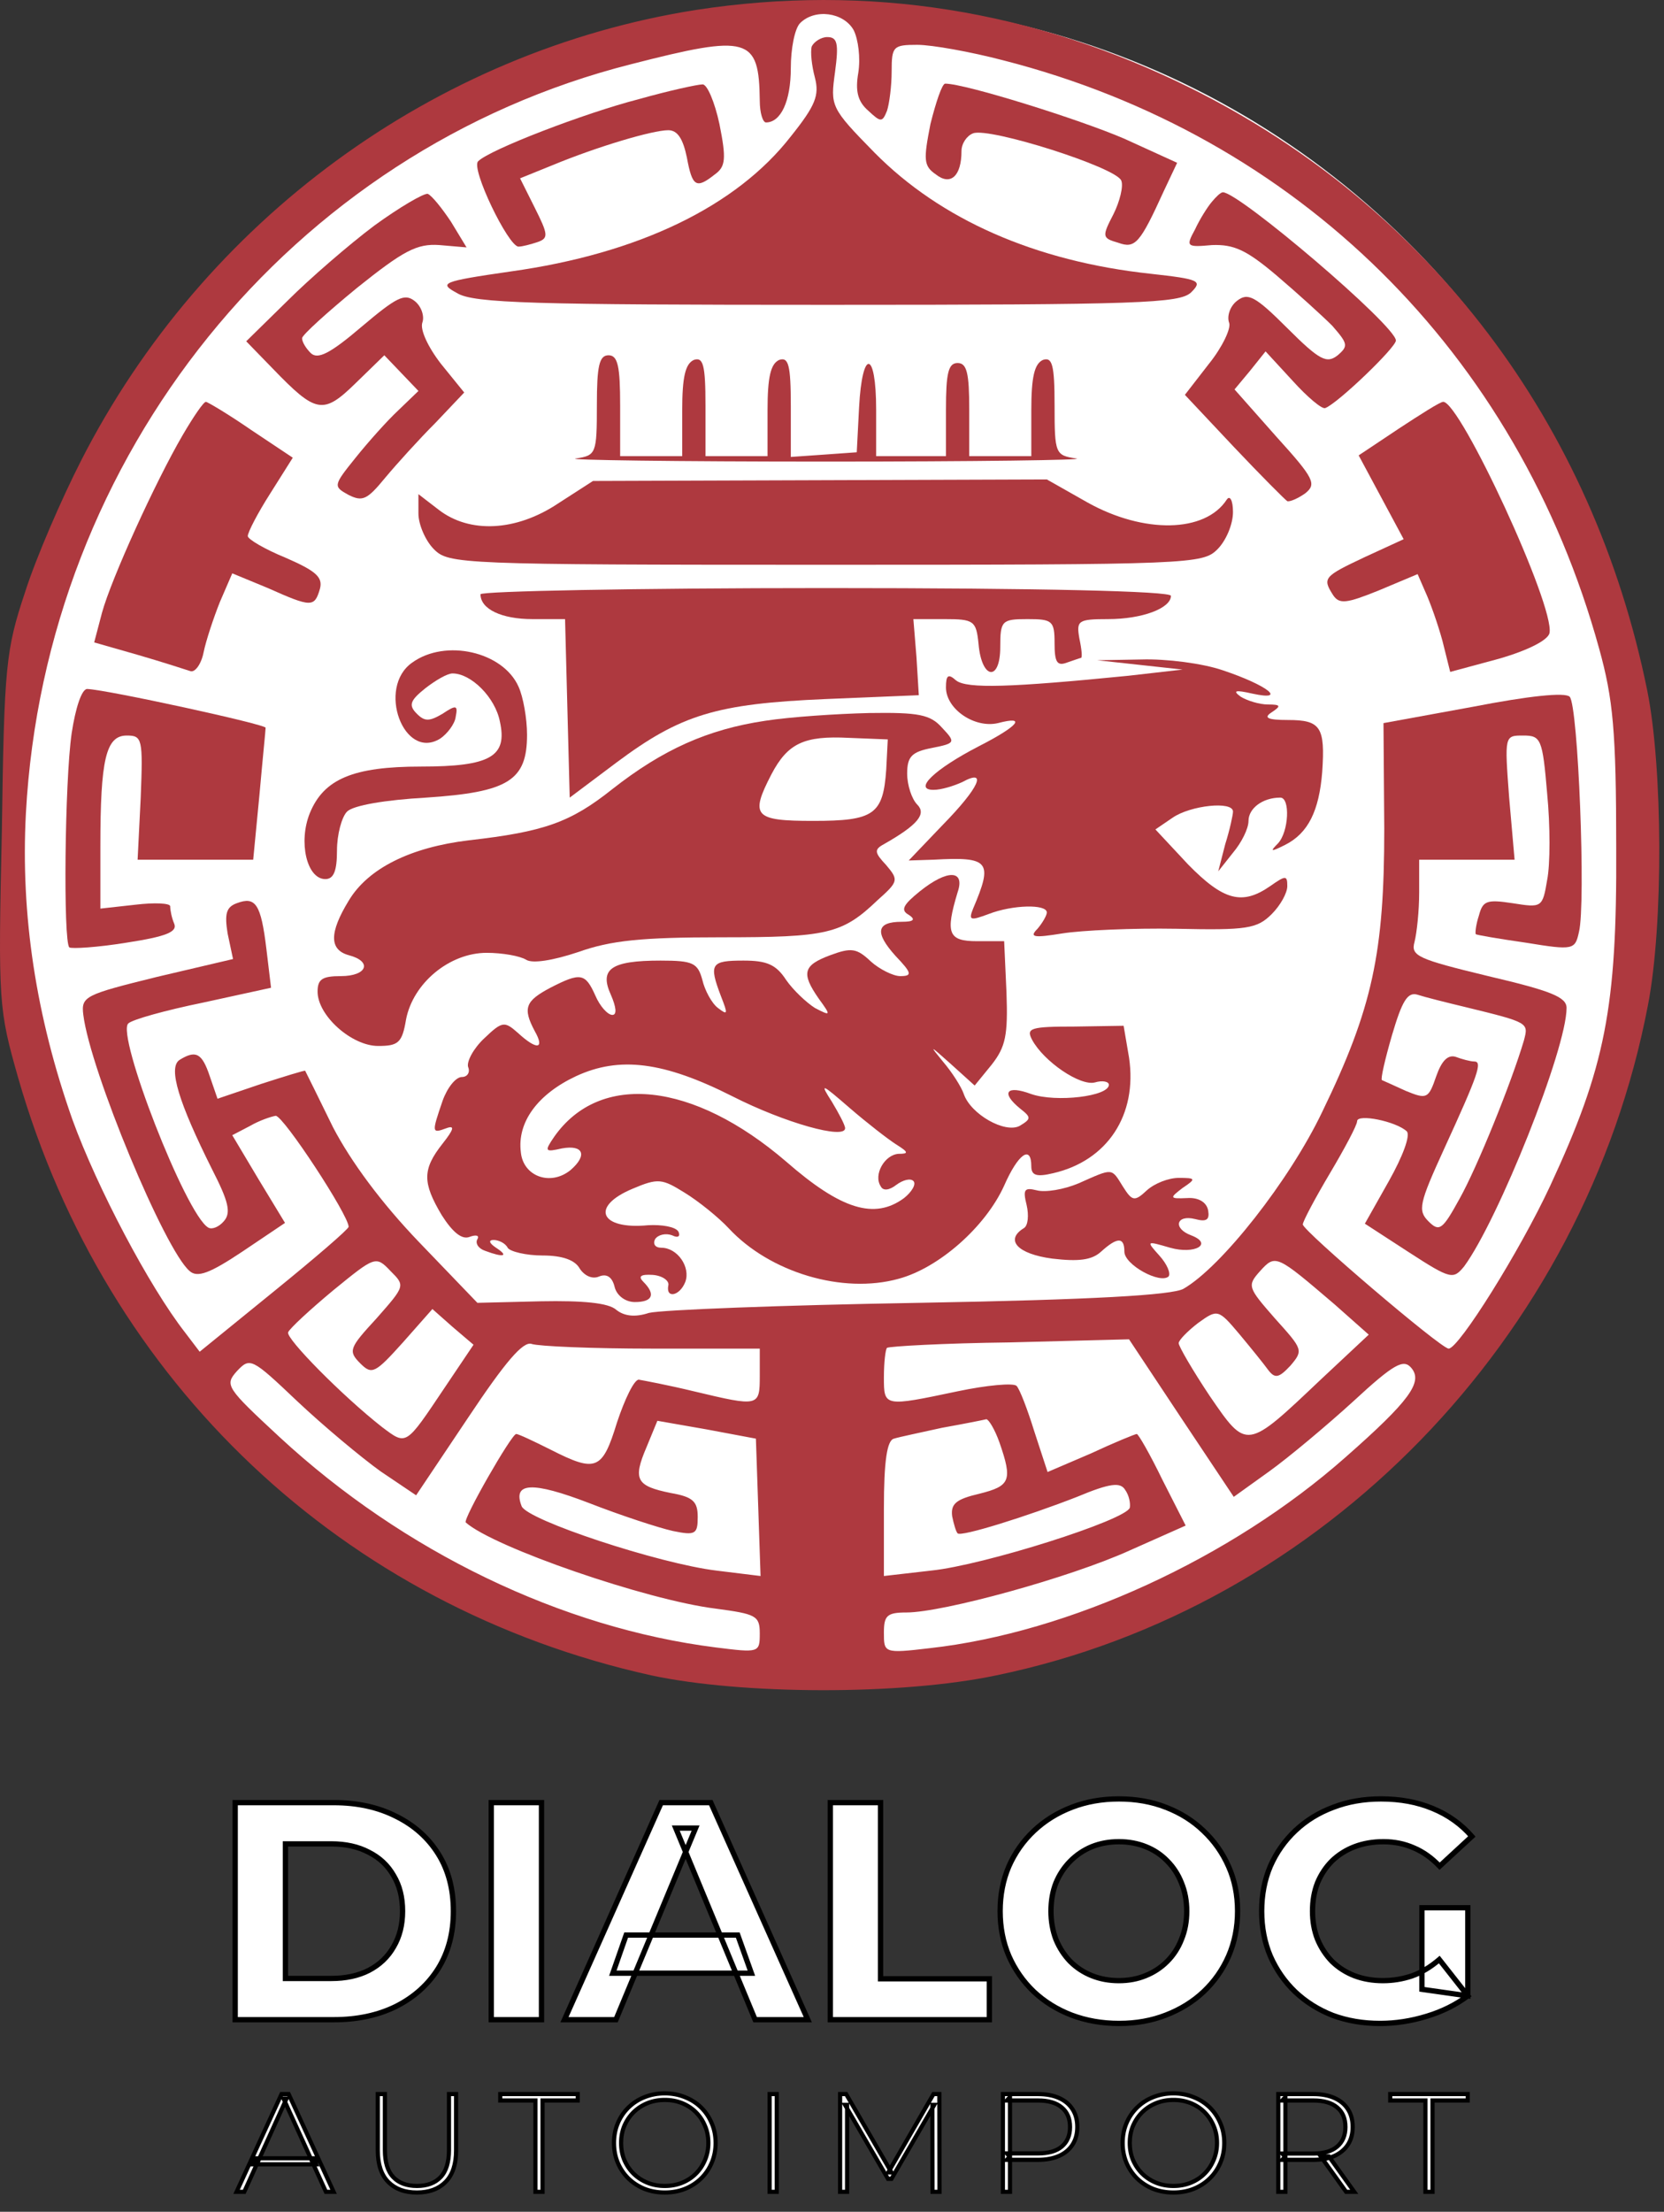 <?xml version="1.0" encoding="UTF-8"?> <svg xmlns="http://www.w3.org/2000/svg" width="286" height="380" viewBox="0 0 286 380" fill="none"><rect x="0" y="0" width="286" height="380" fill="#333333" stroke="none"/><mask id="path-1-outside-1_2741_856" maskUnits="userSpaceOnUse" x="39" y="308" width="215" height="41" fill="black"><rect fill="white" x="39" y="308" width="215" height="41"></rect><path d="M40.422 347V309.705H57.364C61.414 309.705 64.983 310.487 68.073 312.05C71.163 313.577 73.579 315.726 75.319 318.496C77.059 321.267 77.93 324.552 77.93 328.353C77.93 332.118 77.059 335.403 75.319 338.209C73.579 340.98 71.163 343.146 68.073 344.709C64.983 346.236 61.414 347 57.364 347H40.422ZM49.053 339.914H56.938C59.425 339.914 61.573 339.452 63.385 338.529C65.232 337.57 66.653 336.22 67.647 334.48C68.677 332.739 69.192 330.697 69.192 328.353C69.192 325.973 68.677 323.931 67.647 322.226C66.653 320.485 65.232 319.153 63.385 318.23C61.573 317.271 59.425 316.791 56.938 316.791H49.053V339.914ZM84.439 347V309.705H93.07V347H84.439ZM97.019 347L113.642 309.705H122.166L138.842 347H129.785L116.146 314.074H119.556L105.863 347H97.019ZM105.33 339.008L107.621 332.455H126.801L129.146 339.008H105.33ZM142.712 347V309.705H151.343V339.967H170.043V347H142.712ZM192.356 347.639C189.408 347.639 186.673 347.16 184.151 346.201C181.665 345.242 179.498 343.892 177.651 342.152C175.84 340.411 174.419 338.369 173.389 336.025C172.394 333.681 171.897 331.123 171.897 328.353C171.897 325.582 172.394 323.025 173.389 320.681C174.419 318.336 175.857 316.294 177.704 314.554C179.551 312.813 181.718 311.464 184.204 310.505C186.691 309.546 189.39 309.066 192.303 309.066C195.251 309.066 197.95 309.546 200.401 310.505C202.887 311.464 205.036 312.813 206.847 314.554C208.694 316.294 210.133 318.336 211.163 320.681C212.193 322.989 212.708 325.547 212.708 328.353C212.708 331.123 212.193 333.698 211.163 336.078C210.133 338.422 208.694 340.465 206.847 342.205C205.036 343.91 202.887 345.242 200.401 346.201C197.95 347.16 195.268 347.639 192.356 347.639ZM192.303 340.287C193.972 340.287 195.499 340.003 196.884 339.435C198.305 338.866 199.548 338.049 200.614 336.984C201.679 335.918 202.496 334.657 203.065 333.201C203.668 331.745 203.97 330.129 203.97 328.353C203.97 326.577 203.668 324.961 203.065 323.504C202.496 322.048 201.679 320.787 200.614 319.722C199.584 318.656 198.358 317.839 196.938 317.271C195.517 316.703 193.972 316.418 192.303 316.418C190.633 316.418 189.088 316.703 187.667 317.271C186.282 317.839 185.057 318.656 183.991 319.722C182.926 320.787 182.091 322.048 181.487 323.504C180.919 324.961 180.635 326.577 180.635 328.353C180.635 330.093 180.919 331.709 181.487 333.201C182.091 334.657 182.908 335.918 183.938 336.984C185.003 338.049 186.247 338.866 187.667 339.435C189.088 340.003 190.633 340.287 192.303 340.287ZM237.203 347.639C234.254 347.639 231.537 347.178 229.051 346.254C226.6 345.295 224.451 343.945 222.604 342.205C220.793 340.465 219.372 338.422 218.342 336.078C217.348 333.734 216.85 331.159 216.85 328.353C216.85 325.547 217.348 322.972 218.342 320.627C219.372 318.283 220.811 316.241 222.658 314.5C224.505 312.76 226.671 311.428 229.158 310.505C231.644 309.546 234.379 309.066 237.362 309.066C240.666 309.066 243.631 309.617 246.26 310.718C248.924 311.819 251.161 313.417 252.973 315.513L247.432 320.627C246.082 319.207 244.608 318.159 243.01 317.484C241.411 316.774 239.671 316.418 237.789 316.418C235.977 316.418 234.325 316.703 232.834 317.271C231.342 317.839 230.046 318.656 228.944 319.722C227.879 320.787 227.044 322.048 226.44 323.504C225.872 324.961 225.588 326.577 225.588 328.353C225.588 330.093 225.872 331.691 226.44 333.148C227.044 334.604 227.879 335.883 228.944 336.984C230.046 338.049 231.324 338.866 232.78 339.435C234.272 340.003 235.906 340.287 237.682 340.287C239.387 340.287 241.039 340.021 242.637 339.488C244.271 338.92 245.851 337.978 247.379 336.664L252.28 342.898C250.256 344.425 247.894 345.597 245.194 346.414C242.53 347.231 239.866 347.639 237.203 347.639ZM244.395 341.779V327.767H252.28V342.898L244.395 341.779Z"></path></mask><path d="M40.422 347V309.705H57.364C61.414 309.705 64.983 310.487 68.073 312.05C71.163 313.577 73.579 315.726 75.319 318.496C77.059 321.267 77.93 324.552 77.93 328.353C77.93 332.118 77.059 335.403 75.319 338.209C73.579 340.98 71.163 343.146 68.073 344.709C64.983 346.236 61.414 347 57.364 347H40.422ZM49.053 339.914H56.938C59.425 339.914 61.573 339.452 63.385 338.529C65.232 337.57 66.653 336.22 67.647 334.48C68.677 332.739 69.192 330.697 69.192 328.353C69.192 325.973 68.677 323.931 67.647 322.226C66.653 320.485 65.232 319.153 63.385 318.23C61.573 317.271 59.425 316.791 56.938 316.791H49.053V339.914ZM84.439 347V309.705H93.07V347H84.439ZM97.019 347L113.642 309.705H122.166L138.842 347H129.785L116.146 314.074H119.556L105.863 347H97.019ZM105.33 339.008L107.621 332.455H126.801L129.146 339.008H105.33ZM142.712 347V309.705H151.343V339.967H170.043V347H142.712ZM192.356 347.639C189.408 347.639 186.673 347.16 184.151 346.201C181.665 345.242 179.498 343.892 177.651 342.152C175.84 340.411 174.419 338.369 173.389 336.025C172.394 333.681 171.897 331.123 171.897 328.353C171.897 325.582 172.394 323.025 173.389 320.681C174.419 318.336 175.857 316.294 177.704 314.554C179.551 312.813 181.718 311.464 184.204 310.505C186.691 309.546 189.39 309.066 192.303 309.066C195.251 309.066 197.95 309.546 200.401 310.505C202.887 311.464 205.036 312.813 206.847 314.554C208.694 316.294 210.133 318.336 211.163 320.681C212.193 322.989 212.708 325.547 212.708 328.353C212.708 331.123 212.193 333.698 211.163 336.078C210.133 338.422 208.694 340.465 206.847 342.205C205.036 343.91 202.887 345.242 200.401 346.201C197.95 347.16 195.268 347.639 192.356 347.639ZM192.303 340.287C193.972 340.287 195.499 340.003 196.884 339.435C198.305 338.866 199.548 338.049 200.614 336.984C201.679 335.918 202.496 334.657 203.065 333.201C203.668 331.745 203.97 330.129 203.97 328.353C203.97 326.577 203.668 324.961 203.065 323.504C202.496 322.048 201.679 320.787 200.614 319.722C199.584 318.656 198.358 317.839 196.938 317.271C195.517 316.703 193.972 316.418 192.303 316.418C190.633 316.418 189.088 316.703 187.667 317.271C186.282 317.839 185.057 318.656 183.991 319.722C182.926 320.787 182.091 322.048 181.487 323.504C180.919 324.961 180.635 326.577 180.635 328.353C180.635 330.093 180.919 331.709 181.487 333.201C182.091 334.657 182.908 335.918 183.938 336.984C185.003 338.049 186.247 338.866 187.667 339.435C189.088 340.003 190.633 340.287 192.303 340.287ZM237.203 347.639C234.254 347.639 231.537 347.178 229.051 346.254C226.6 345.295 224.451 343.945 222.604 342.205C220.793 340.465 219.372 338.422 218.342 336.078C217.348 333.734 216.85 331.159 216.85 328.353C216.85 325.547 217.348 322.972 218.342 320.627C219.372 318.283 220.811 316.241 222.658 314.5C224.505 312.76 226.671 311.428 229.158 310.505C231.644 309.546 234.379 309.066 237.362 309.066C240.666 309.066 243.631 309.617 246.26 310.718C248.924 311.819 251.161 313.417 252.973 315.513L247.432 320.627C246.082 319.207 244.608 318.159 243.01 317.484C241.411 316.774 239.671 316.418 237.789 316.418C235.977 316.418 234.325 316.703 232.834 317.271C231.342 317.839 230.046 318.656 228.944 319.722C227.879 320.787 227.044 322.048 226.44 323.504C225.872 324.961 225.588 326.577 225.588 328.353C225.588 330.093 225.872 331.691 226.44 333.148C227.044 334.604 227.879 335.883 228.944 336.984C230.046 338.049 231.324 338.866 232.78 339.435C234.272 340.003 235.906 340.287 237.682 340.287C239.387 340.287 241.039 340.021 242.637 339.488C244.271 338.92 245.851 337.978 247.379 336.664L252.28 342.898C250.256 344.425 247.894 345.597 245.194 346.414C242.53 347.231 239.866 347.639 237.203 347.639ZM244.395 341.779V327.767H252.28V342.898L244.395 341.779Z" fill="white"></path><path d="M40.422 347H39.968V347.454H40.422V347ZM40.422 309.705V309.251H39.968V309.705H40.422ZM68.073 312.05L67.868 312.455L67.872 312.457L68.073 312.05ZM75.319 318.496L74.934 318.738L75.319 318.496ZM75.319 338.209L75.704 338.451L75.705 338.449L75.319 338.209ZM68.073 344.709L68.275 345.116L68.278 345.115L68.073 344.709ZM49.053 339.914H48.599V340.368H49.053V339.914ZM63.385 338.529L63.591 338.934L63.594 338.932L63.385 338.529ZM67.647 334.48L67.256 334.248L67.253 334.254L67.647 334.48ZM67.647 322.226L67.252 322.451L67.258 322.461L67.647 322.226ZM63.385 318.23L63.172 318.632L63.182 318.636L63.385 318.23ZM49.053 316.791V316.337H48.599V316.791H49.053ZM40.877 347V309.705H39.968V347H40.877ZM40.422 310.16H57.364V309.251H40.422V310.16ZM57.364 310.16C61.354 310.16 64.852 310.93 67.868 312.455L68.278 311.644C65.115 310.044 61.473 309.251 57.364 309.251V310.16ZM67.872 312.457C70.891 313.949 73.241 316.043 74.934 318.738L75.704 318.255C73.916 315.409 71.436 313.205 68.275 311.642L67.872 312.457ZM74.934 318.738C76.622 321.425 77.475 324.624 77.475 328.353H78.384C78.384 324.481 77.497 321.109 75.704 318.255L74.934 318.738ZM77.475 328.353C77.475 332.045 76.623 335.245 74.933 337.97L75.705 338.449C77.496 335.561 78.384 332.19 78.384 328.353H77.475ZM74.934 337.967C73.24 340.664 70.889 342.776 67.868 344.304L68.278 345.115C71.438 343.517 73.917 341.295 75.704 338.451L74.934 337.967ZM67.872 344.302C64.855 345.793 61.356 346.546 57.364 346.546V347.454C61.471 347.454 65.112 346.68 68.275 345.116L67.872 344.302ZM57.364 346.546H40.422V347.454H57.364V346.546ZM49.053 340.368H56.938V339.46H49.053V340.368ZM56.938 340.368C59.48 340.368 61.703 339.896 63.591 338.934L63.178 338.124C61.444 339.008 59.368 339.46 56.938 339.46V340.368ZM63.594 338.932C65.516 337.934 67.002 336.524 68.042 334.705L67.253 334.254C66.303 335.916 64.948 337.205 63.175 338.126L63.594 338.932ZM68.038 334.711C69.116 332.89 69.647 330.765 69.647 328.353H68.738C68.738 330.629 68.238 332.588 67.256 334.248L68.038 334.711ZM69.647 328.353C69.647 325.906 69.117 323.779 68.036 321.991L67.258 322.461C68.238 324.082 68.738 326.04 68.738 328.353H69.647ZM68.042 322C67.001 320.18 65.513 318.786 63.588 317.823L63.182 318.636C64.951 319.521 66.304 320.791 67.253 322.451L68.042 322ZM63.597 317.828C61.708 316.828 59.483 316.337 56.938 316.337V317.246C59.366 317.246 61.439 317.714 63.172 318.632L63.597 317.828ZM56.938 316.337H49.053V317.246H56.938V316.337ZM48.599 316.791V339.914H49.508V316.791H48.599ZM84.439 347H83.984V347.454H84.439V347ZM84.439 309.705V309.251H83.984V309.705H84.439ZM93.07 309.705H93.524V309.251H93.07V309.705ZM93.07 347V347.454H93.524V347H93.07ZM84.893 347V309.705H83.984V347H84.893ZM84.439 310.16H93.07V309.251H84.439V310.16ZM92.615 309.705V347H93.524V309.705H92.615ZM93.07 346.546H84.439V347.454H93.07V346.546ZM97.019 347L96.604 346.815L96.319 347.454H97.019V347ZM113.642 309.705V309.251H113.347L113.227 309.52L113.642 309.705ZM122.166 309.705L122.581 309.52L122.461 309.251H122.166V309.705ZM138.842 347V347.454H139.543L139.257 346.815L138.842 347ZM129.785 347L129.365 347.174L129.481 347.454H129.785V347ZM116.146 314.074V313.62H115.466L115.726 314.248L116.146 314.074ZM119.556 314.074L119.975 314.249L120.237 313.62H119.556V314.074ZM105.863 347V347.454H106.166L106.283 347.174L105.863 347ZM105.33 339.008L104.901 338.858L104.69 339.463H105.33V339.008ZM107.621 332.455V332.001H107.299L107.192 332.305L107.621 332.455ZM126.801 332.455L127.229 332.302L127.122 332.001H126.801V332.455ZM129.146 339.008V339.463H129.791L129.574 338.855L129.146 339.008ZM97.434 347.185L114.057 309.89L113.227 309.52L96.604 346.815L97.434 347.185ZM113.642 310.16H122.166V309.251H113.642V310.16ZM121.751 309.891L138.427 347.185L139.257 346.815L122.581 309.52L121.751 309.891ZM138.842 346.546H129.785V347.454H138.842V346.546ZM130.205 346.826L116.566 313.9L115.726 314.248L129.365 347.174L130.205 346.826ZM116.146 314.529H119.556V313.62H116.146V314.529ZM119.136 313.9L105.444 346.826L106.283 347.174L119.975 314.249L119.136 313.9ZM105.863 346.546H97.019V347.454H105.863V346.546ZM105.759 339.158L108.05 332.605L107.192 332.305L104.901 338.858L105.759 339.158ZM107.621 332.91H126.801V332.001H107.621V332.91ZM126.374 332.608L128.718 339.161L129.574 338.855L127.229 332.302L126.374 332.608ZM129.146 338.554H105.33V339.463H129.146V338.554ZM142.712 347H142.257V347.454H142.712V347ZM142.712 309.705V309.251H142.257V309.705H142.712ZM151.343 309.705H151.797V309.251H151.343V309.705ZM151.343 339.967H150.888V340.422H151.343V339.967ZM170.043 339.967H170.498V339.513H170.043V339.967ZM170.043 347V347.454H170.498V347H170.043ZM143.166 347V309.705H142.257V347H143.166ZM142.712 310.16H151.343V309.251H142.712V310.16ZM150.888 309.705V339.967H151.797V309.705H150.888ZM151.343 340.422H170.043V339.513H151.343V340.422ZM169.589 339.967V347H170.498V339.967H169.589ZM170.043 346.546H142.712V347.454H170.043V346.546ZM184.151 346.201L183.987 346.625L183.989 346.626L184.151 346.201ZM177.651 342.152L177.336 342.479L177.339 342.482L177.651 342.152ZM173.389 336.025L172.97 336.202L172.973 336.208L173.389 336.025ZM173.389 320.681L172.973 320.498L172.971 320.503L173.389 320.681ZM184.204 310.505L184.041 310.081L184.041 310.081L184.204 310.505ZM200.401 310.505L200.235 310.928L200.237 310.929L200.401 310.505ZM206.847 314.554L206.533 314.881L206.536 314.884L206.847 314.554ZM211.163 320.681L210.747 320.863L210.748 320.866L211.163 320.681ZM211.163 336.078L211.579 336.261L211.58 336.259L211.163 336.078ZM206.847 342.205L207.159 342.536L207.159 342.536L206.847 342.205ZM200.401 346.201L200.237 345.777L200.235 345.778L200.401 346.201ZM196.884 339.435L196.716 339.013L196.712 339.014L196.884 339.435ZM200.614 336.984L200.293 336.662L200.293 336.662L200.614 336.984ZM203.065 333.201L202.645 333.027L202.641 333.036L203.065 333.201ZM203.065 323.504L202.641 323.67L202.645 323.678L203.065 323.504ZM200.614 319.722L200.287 320.038L200.293 320.043L200.614 319.722ZM196.938 317.271L196.769 317.693L196.769 317.693L196.938 317.271ZM187.667 317.271L187.499 316.849L187.495 316.85L187.667 317.271ZM183.991 319.722L184.312 320.043L184.312 320.043L183.991 319.722ZM181.487 323.504L181.067 323.33L181.064 323.339L181.487 323.504ZM181.487 333.201L181.062 333.363L181.067 333.375L181.487 333.201ZM183.938 336.984L183.611 337.3L183.617 337.305L183.938 336.984ZM187.667 339.435L187.499 339.856L187.499 339.856L187.667 339.435ZM192.356 347.185C189.458 347.185 186.778 346.714 184.313 345.776L183.989 346.626C186.567 347.606 189.358 348.094 192.356 348.094V347.185ZM184.315 345.777C181.88 344.838 179.765 343.519 177.963 341.821L177.339 342.482C179.231 344.265 181.449 345.646 183.987 346.625L184.315 345.777ZM177.966 341.824C176.198 340.126 174.811 338.133 173.805 335.842L172.973 336.208C174.026 338.605 175.481 340.697 177.336 342.479L177.966 341.824ZM173.807 335.847C172.838 333.564 172.351 331.068 172.351 328.353H171.443C171.443 331.179 171.95 333.797 172.971 336.202L173.807 335.847ZM172.351 328.353C172.351 325.638 172.838 323.141 173.807 320.858L172.971 320.503C171.95 322.908 171.443 325.527 171.443 328.353H172.351ZM173.805 320.863C174.811 318.575 176.214 316.583 178.016 314.884L177.393 314.223C175.501 316.006 174.027 318.098 172.973 320.498L173.805 320.863ZM178.016 314.884C179.818 313.186 181.934 311.867 184.368 310.929L184.041 310.081C181.502 311.06 179.285 312.44 177.393 314.223L178.016 314.884ZM184.368 310.929C186.797 309.991 189.441 309.521 192.303 309.521V308.612C189.339 308.612 186.584 309.1 184.041 310.081L184.368 310.929ZM192.303 309.521C195.201 309.521 197.843 309.992 200.235 310.928L200.566 310.081C198.057 309.099 195.3 308.612 192.303 308.612V309.521ZM200.237 310.929C202.671 311.867 204.767 313.185 206.533 314.881L207.162 314.226C205.305 312.441 203.103 311.06 200.564 310.081L200.237 310.929ZM206.536 314.884C208.338 316.583 209.741 318.575 210.747 320.863L211.579 320.498C210.525 318.098 209.051 316.006 207.159 314.223L206.536 314.884ZM210.748 320.866C211.749 323.11 212.254 325.603 212.254 328.353H213.162C213.162 325.49 212.637 322.869 211.578 320.496L210.748 320.866ZM212.254 328.353C212.254 331.065 211.75 333.579 210.746 335.898L211.58 336.259C212.636 333.818 213.162 331.181 213.162 328.353H212.254ZM210.747 335.895C209.741 338.184 208.338 340.176 206.536 341.874L207.159 342.536C209.051 340.753 210.525 338.66 211.579 336.261L210.747 335.895ZM206.536 341.874C204.77 343.536 202.673 344.837 200.237 345.777L200.564 346.625C203.102 345.646 205.302 344.284 207.159 342.536L206.536 341.874ZM200.235 345.778C197.843 346.714 195.218 347.185 192.356 347.185V348.094C195.319 348.094 198.057 347.606 200.566 346.624L200.235 345.778ZM192.303 340.741C194.024 340.741 195.611 340.448 197.057 339.855L196.712 339.014C195.387 339.558 193.92 339.833 192.303 339.833V340.741ZM197.053 339.856C198.53 339.266 199.825 338.415 200.935 337.305L200.293 336.662C199.271 337.684 198.08 338.467 196.716 339.013L197.053 339.856ZM200.935 337.305C202.047 336.193 202.898 334.879 203.488 333.366L202.641 333.036C202.095 334.436 201.312 335.643 200.293 336.662L200.935 337.305ZM203.484 333.375C204.114 331.857 204.425 330.181 204.425 328.353H203.516C203.516 330.076 203.223 331.632 202.645 333.027L203.484 333.375ZM204.425 328.353C204.425 326.525 204.114 324.848 203.484 323.33L202.645 323.678C203.223 325.073 203.516 326.629 203.516 328.353H204.425ZM203.488 323.339C202.898 321.827 202.047 320.512 200.935 319.4L200.293 320.043C201.312 321.062 202.095 322.27 202.641 323.67L203.488 323.339ZM200.941 319.406C199.865 318.293 198.585 317.44 197.106 316.849L196.769 317.693C198.132 318.238 199.303 319.02 200.287 320.038L200.941 319.406ZM197.106 316.849C195.627 316.257 194.024 315.964 192.303 315.964V316.873C193.919 316.873 195.407 317.148 196.769 317.693L197.106 316.849ZM192.303 315.964C190.581 315.964 188.978 316.257 187.499 316.849L187.836 317.693C189.198 317.148 190.686 316.873 192.303 316.873V315.964ZM187.495 316.85C186.054 317.442 184.778 318.293 183.67 319.4L184.312 320.043C185.336 319.02 186.511 318.237 187.84 317.691L187.495 316.85ZM183.67 319.4C182.56 320.51 181.693 321.822 181.067 323.33L181.907 323.678C182.489 322.275 183.291 321.064 184.312 320.043L183.67 319.4ZM181.064 323.339C180.472 324.855 180.18 326.528 180.18 328.353H181.089C181.089 326.626 181.365 325.067 181.91 323.67L181.064 323.339ZM180.18 328.353C180.18 330.143 180.473 331.815 181.062 333.363L181.912 333.039C181.365 331.604 181.089 330.043 181.089 328.353H180.18ZM181.067 333.375C181.692 334.881 182.539 336.19 183.611 337.3L184.265 336.668C183.277 335.646 182.49 334.434 181.907 333.027L181.067 333.375ZM183.617 337.305C184.726 338.415 186.022 339.266 187.499 339.856L187.836 339.013C186.472 338.467 185.281 337.684 184.259 336.662L183.617 337.305ZM187.499 339.856C188.978 340.448 190.581 340.741 192.303 340.741V339.833C190.686 339.833 189.198 339.558 187.836 339.013L187.499 339.856ZM229.051 346.254L228.885 346.677L228.893 346.68L229.051 346.254ZM222.604 342.205L222.29 342.533L222.293 342.536L222.604 342.205ZM218.342 336.078L217.924 336.256L217.926 336.261L218.342 336.078ZM218.342 320.627L217.926 320.445L217.924 320.45L218.342 320.627ZM222.658 314.5L222.969 314.831L222.969 314.831L222.658 314.5ZM229.158 310.505L229.316 310.931L229.321 310.929L229.158 310.505ZM246.26 310.718L246.084 311.137L246.086 311.138L246.26 310.718ZM252.973 315.513L253.281 315.847L253.604 315.548L253.317 315.216L252.973 315.513ZM247.432 320.627L247.102 320.94L247.411 321.265L247.74 320.961L247.432 320.627ZM243.01 317.484L242.825 317.899L242.833 317.903L243.01 317.484ZM228.944 319.722L228.628 319.395L228.623 319.4L228.944 319.722ZM226.44 323.504L226.021 323.33L226.017 323.339L226.44 323.504ZM226.44 333.148L226.017 333.313L226.021 333.322L226.44 333.148ZM228.944 336.984L228.618 337.3L228.623 337.305L228.628 337.31L228.944 336.984ZM232.78 339.435L232.615 339.858L232.619 339.859L232.78 339.435ZM242.637 339.488L242.781 339.919L242.786 339.917L242.637 339.488ZM247.379 336.664L247.736 336.383L247.442 336.01L247.082 336.32L247.379 336.664ZM252.28 342.898L252.554 343.26L252.924 342.981L252.637 342.617L252.28 342.898ZM245.194 346.414L245.063 345.979L245.061 345.979L245.194 346.414ZM244.395 341.779H243.941V342.173L244.331 342.229L244.395 341.779ZM244.395 327.767V327.312H243.941V327.767H244.395ZM252.28 327.767H252.735V327.312H252.28V327.767ZM252.28 342.898L252.216 343.348L252.735 343.421V342.898H252.28ZM237.203 347.185C234.302 347.185 231.64 346.731 229.209 345.828L228.893 346.68C231.435 347.624 234.206 348.094 237.203 348.094V347.185ZM229.217 345.831C226.818 344.892 224.719 343.573 222.916 341.874L222.293 342.536C224.184 344.317 226.383 345.698 228.885 346.677L229.217 345.831ZM222.919 341.877C221.151 340.179 219.765 338.186 218.758 335.895L217.926 336.261C218.98 338.658 220.434 340.75 222.29 342.533L222.919 341.877ZM218.76 335.901C217.792 333.618 217.305 331.104 217.305 328.353H216.396C216.396 331.213 216.903 333.85 217.924 336.255L218.76 335.901ZM217.305 328.353C217.305 325.601 217.792 323.088 218.76 320.805L217.924 320.45C216.903 322.856 216.396 325.492 216.396 328.353H217.305ZM218.758 320.81C219.764 318.521 221.167 316.529 222.969 314.831L222.346 314.17C220.454 315.952 218.98 318.045 217.926 320.445L218.758 320.81ZM222.969 314.831C224.77 313.134 226.884 311.834 229.316 310.931L228.999 310.079C226.459 311.022 224.239 312.386 222.346 314.17L222.969 314.831ZM229.321 310.929C231.749 309.992 234.428 309.521 237.362 309.521V308.612C234.33 308.612 231.538 309.099 228.994 310.081L229.321 310.929ZM237.362 309.521C240.615 309.521 243.52 310.062 246.084 311.137L246.435 310.299C243.743 309.171 240.716 308.612 237.362 308.612V309.521ZM246.086 311.138C248.687 312.213 250.866 313.77 252.629 315.81L253.317 315.216C251.457 313.064 249.16 311.425 246.433 310.298L246.086 311.138ZM252.665 315.179L247.124 320.294L247.74 320.961L253.281 315.847L252.665 315.179ZM247.761 320.314C246.374 318.854 244.85 317.768 243.187 317.065L242.833 317.903C244.367 318.55 245.79 319.559 247.102 320.94L247.761 320.314ZM243.194 317.069C241.534 316.331 239.73 315.964 237.789 315.964V316.873C239.612 316.873 241.289 317.217 242.825 317.899L243.194 317.069ZM237.789 315.964C235.929 315.964 234.222 316.256 232.672 316.846L232.995 317.696C234.429 317.149 236.025 316.873 237.789 316.873V315.964ZM232.672 316.846C231.125 317.436 229.776 318.285 228.628 319.395L229.26 320.048C230.315 319.027 231.559 318.243 232.995 317.696L232.672 316.846ZM228.623 319.4C227.513 320.51 226.646 321.822 226.021 323.33L226.86 323.678C227.442 322.275 228.244 321.064 229.266 320.043L228.623 319.4ZM226.017 323.339C225.426 324.855 225.134 326.528 225.134 328.353H226.042C226.042 326.626 226.319 325.067 226.864 323.67L226.017 323.339ZM225.134 328.353C225.134 330.143 225.426 331.798 226.017 333.313L226.864 332.983C226.318 331.585 226.042 330.043 226.042 328.353H225.134ZM226.021 333.322C226.646 334.829 227.511 336.156 228.618 337.3L229.271 336.668C228.246 335.609 227.443 334.379 226.86 332.974L226.021 333.322ZM228.628 337.31C229.774 338.419 231.104 339.268 232.615 339.858L232.946 339.011C231.544 338.464 230.317 337.68 229.26 336.657L228.628 337.31ZM232.619 339.859C234.168 340.449 235.857 340.741 237.682 340.741V339.833C235.955 339.833 234.377 339.556 232.942 339.01L232.619 339.859ZM237.682 340.741C239.435 340.741 241.135 340.467 242.781 339.919L242.493 339.057C240.942 339.574 239.339 339.833 237.682 339.833V340.741ZM242.786 339.917C244.482 339.327 246.111 338.354 247.675 337.009L247.082 336.32C245.591 337.603 244.059 338.512 242.488 339.059L242.786 339.917ZM247.021 336.945L251.923 343.178L252.637 342.617L247.736 336.383L247.021 336.945ZM252.007 342.535C250.029 344.026 247.716 345.176 245.063 345.979L245.326 346.849C248.071 346.018 250.482 344.823 252.554 343.26L252.007 342.535ZM245.061 345.979C242.438 346.784 239.819 347.185 237.203 347.185V348.094C239.914 348.094 242.622 347.678 245.327 346.848L245.061 345.979ZM244.849 341.779V327.767H243.941V341.779H244.849ZM244.395 328.221H252.28V327.312H244.395V328.221ZM251.826 327.767V342.898H252.735V327.767H251.826ZM252.344 342.448L244.459 341.329L244.331 342.229L252.216 343.348L252.344 342.448Z" fill="black" mask="url(#path-1-outside-1_2741_856)"></path><mask id="path-3-outside-2_2741_856" maskUnits="userSpaceOnUse" x="39.543" y="358.57" width="214" height="19" fill="black"><rect fill="white" x="39.543" y="358.57" width="214" height="19"></rect><path d="M40.663 376.57L48.389 359.775H49.613L57.339 376.57H56.019L48.725 360.543H49.253L41.983 376.57H40.663ZM43.494 371.844L43.902 370.812H53.955L54.363 371.844H43.494ZM71.649 376.69C69.57 376.69 67.93 376.082 66.73 374.867C65.531 373.651 64.931 371.844 64.931 369.444V359.775H66.154V369.396C66.154 371.492 66.634 373.043 67.594 374.051C68.554 375.059 69.913 375.563 71.673 375.563C73.417 375.563 74.768 375.059 75.728 374.051C76.688 373.043 77.168 371.492 77.168 369.396V359.775H78.391V369.444C78.391 371.844 77.791 373.651 76.592 374.867C75.392 376.082 73.745 376.69 71.649 376.69ZM92.027 376.57V360.878H85.98V359.775H99.297V360.878H93.25V376.57H92.027ZM114.262 376.69C113.014 376.69 111.855 376.482 110.783 376.066C109.727 375.635 108.799 375.035 108 374.267C107.216 373.483 106.608 372.579 106.176 371.556C105.744 370.516 105.528 369.388 105.528 368.173C105.528 366.957 105.744 365.837 106.176 364.813C106.608 363.774 107.216 362.87 108 362.102C108.799 361.318 109.727 360.719 110.783 360.303C111.855 359.871 113.014 359.655 114.262 359.655C115.51 359.655 116.661 359.871 117.717 360.303C118.789 360.719 119.716 361.31 120.5 362.078C121.284 362.846 121.892 363.75 122.324 364.789C122.772 365.813 122.996 366.941 122.996 368.173C122.996 369.404 122.772 370.54 122.324 371.58C121.892 372.603 121.284 373.499 120.5 374.267C119.716 375.035 118.789 375.635 117.717 376.066C116.661 376.482 115.51 376.69 114.262 376.69ZM114.262 375.563C115.334 375.563 116.325 375.379 117.237 375.011C118.149 374.643 118.941 374.123 119.613 373.451C120.284 372.779 120.804 371.996 121.172 371.1C121.556 370.204 121.748 369.228 121.748 368.173C121.748 367.101 121.556 366.125 121.172 365.245C120.804 364.35 120.284 363.566 119.613 362.894C118.941 362.222 118.149 361.702 117.237 361.334C116.325 360.966 115.334 360.782 114.262 360.782C113.19 360.782 112.198 360.966 111.287 361.334C110.375 361.702 109.575 362.222 108.887 362.894C108.216 363.566 107.688 364.35 107.304 365.245C106.936 366.125 106.752 367.101 106.752 368.173C106.752 369.228 106.936 370.204 107.304 371.1C107.688 371.996 108.216 372.779 108.887 373.451C109.575 374.123 110.375 374.643 111.287 375.011C112.198 375.379 113.19 375.563 114.262 375.563ZM132.279 376.57V359.775H133.502V376.57H132.279ZM144.393 376.57V359.775H145.425L153.223 373.235H152.671L160.445 359.775H161.453L161.477 376.57H160.277L160.253 361.622H160.589L153.223 374.339H152.623L145.233 361.622H145.593V376.57H144.393ZM172.371 376.57V359.775H178.394C179.801 359.775 181.009 359.999 182.017 360.447C183.025 360.894 183.8 361.542 184.344 362.39C184.888 363.222 185.16 364.238 185.16 365.437C185.16 366.605 184.888 367.613 184.344 368.46C183.8 369.308 183.025 369.956 182.017 370.404C181.009 370.852 179.801 371.076 178.394 371.076H173.043L173.595 370.5V376.57H172.371ZM173.595 370.572L173.043 369.972H178.394C180.201 369.972 181.569 369.58 182.497 368.796C183.44 367.997 183.912 366.877 183.912 365.437C183.912 363.982 183.44 362.862 182.497 362.078C181.569 361.278 180.201 360.878 178.394 360.878H173.043L173.595 360.279V370.572ZM201.688 376.69C200.44 376.69 199.28 376.482 198.209 376.066C197.153 375.635 196.225 375.035 195.425 374.267C194.642 373.483 194.034 372.579 193.602 371.556C193.17 370.516 192.954 369.388 192.954 368.173C192.954 366.957 193.17 365.837 193.602 364.813C194.034 363.774 194.642 362.87 195.425 362.102C196.225 361.318 197.153 360.719 198.209 360.303C199.28 359.871 200.44 359.655 201.688 359.655C202.935 359.655 204.087 359.871 205.143 360.303C206.215 360.719 207.142 361.31 207.926 362.078C208.71 362.846 209.318 363.75 209.75 364.789C210.198 365.813 210.422 366.941 210.422 368.173C210.422 369.404 210.198 370.54 209.75 371.58C209.318 372.603 208.71 373.499 207.926 374.267C207.142 375.035 206.215 375.635 205.143 376.066C204.087 376.482 202.935 376.69 201.688 376.69ZM201.688 375.563C202.76 375.563 203.751 375.379 204.663 375.011C205.575 374.643 206.367 374.123 207.038 373.451C207.71 372.779 208.23 371.996 208.598 371.1C208.982 370.204 209.174 369.228 209.174 368.173C209.174 367.101 208.982 366.125 208.598 365.245C208.23 364.35 207.71 363.566 207.038 362.894C206.367 362.222 205.575 361.702 204.663 361.334C203.751 360.966 202.76 360.782 201.688 360.782C200.616 360.782 199.624 360.966 198.713 361.334C197.801 361.702 197.001 362.222 196.313 362.894C195.641 363.566 195.114 364.35 194.73 365.245C194.362 366.125 194.178 367.101 194.178 368.173C194.178 369.228 194.362 370.204 194.73 371.1C195.114 371.996 195.641 372.779 196.313 373.451C197.001 374.123 197.801 374.643 198.713 375.011C199.624 375.379 200.616 375.563 201.688 375.563ZM219.704 376.57V359.775H225.727C227.134 359.775 228.342 359.999 229.35 360.447C230.358 360.894 231.133 361.542 231.677 362.39C232.221 363.222 232.493 364.238 232.493 365.437C232.493 366.605 232.221 367.613 231.677 368.46C231.133 369.292 230.358 369.94 229.35 370.404C228.342 370.852 227.134 371.076 225.727 371.076H220.376L220.928 370.5V376.57H219.704ZM231.365 376.57L226.998 370.476H228.39L232.757 376.57H231.365ZM220.928 370.572L220.376 369.996H225.727C227.534 369.996 228.902 369.596 229.83 368.796C230.773 367.997 231.245 366.877 231.245 365.437C231.245 363.982 230.773 362.862 229.83 362.078C228.902 361.278 227.534 360.878 225.727 360.878H220.376L220.928 360.279V370.572ZM244.993 376.57V360.878H238.946V359.775H252.263V360.878H246.216V376.57H244.993Z"></path></mask><path d="M40.663 376.57L48.389 359.775H49.613L57.339 376.57H56.019L48.725 360.543H49.253L41.983 376.57H40.663ZM43.494 371.844L43.902 370.812H53.955L54.363 371.844H43.494ZM71.649 376.69C69.57 376.69 67.93 376.082 66.73 374.867C65.531 373.651 64.931 371.844 64.931 369.444V359.775H66.154V369.396C66.154 371.492 66.634 373.043 67.594 374.051C68.554 375.059 69.913 375.563 71.673 375.563C73.417 375.563 74.768 375.059 75.728 374.051C76.688 373.043 77.168 371.492 77.168 369.396V359.775H78.391V369.444C78.391 371.844 77.791 373.651 76.592 374.867C75.392 376.082 73.745 376.69 71.649 376.69ZM92.027 376.57V360.878H85.98V359.775H99.297V360.878H93.25V376.57H92.027ZM114.262 376.69C113.014 376.69 111.855 376.482 110.783 376.066C109.727 375.635 108.799 375.035 108 374.267C107.216 373.483 106.608 372.579 106.176 371.556C105.744 370.516 105.528 369.388 105.528 368.173C105.528 366.957 105.744 365.837 106.176 364.813C106.608 363.774 107.216 362.87 108 362.102C108.799 361.318 109.727 360.719 110.783 360.303C111.855 359.871 113.014 359.655 114.262 359.655C115.51 359.655 116.661 359.871 117.717 360.303C118.789 360.719 119.716 361.31 120.5 362.078C121.284 362.846 121.892 363.75 122.324 364.789C122.772 365.813 122.996 366.941 122.996 368.173C122.996 369.404 122.772 370.54 122.324 371.58C121.892 372.603 121.284 373.499 120.5 374.267C119.716 375.035 118.789 375.635 117.717 376.066C116.661 376.482 115.51 376.69 114.262 376.69ZM114.262 375.563C115.334 375.563 116.325 375.379 117.237 375.011C118.149 374.643 118.941 374.123 119.613 373.451C120.284 372.779 120.804 371.996 121.172 371.1C121.556 370.204 121.748 369.228 121.748 368.173C121.748 367.101 121.556 366.125 121.172 365.245C120.804 364.35 120.284 363.566 119.613 362.894C118.941 362.222 118.149 361.702 117.237 361.334C116.325 360.966 115.334 360.782 114.262 360.782C113.19 360.782 112.198 360.966 111.287 361.334C110.375 361.702 109.575 362.222 108.887 362.894C108.216 363.566 107.688 364.35 107.304 365.245C106.936 366.125 106.752 367.101 106.752 368.173C106.752 369.228 106.936 370.204 107.304 371.1C107.688 371.996 108.216 372.779 108.887 373.451C109.575 374.123 110.375 374.643 111.287 375.011C112.198 375.379 113.19 375.563 114.262 375.563ZM132.279 376.57V359.775H133.502V376.57H132.279ZM144.393 376.57V359.775H145.425L153.223 373.235H152.671L160.445 359.775H161.453L161.477 376.57H160.277L160.253 361.622H160.589L153.223 374.339H152.623L145.233 361.622H145.593V376.57H144.393ZM172.371 376.57V359.775H178.394C179.801 359.775 181.009 359.999 182.017 360.447C183.025 360.894 183.8 361.542 184.344 362.39C184.888 363.222 185.16 364.238 185.16 365.437C185.16 366.605 184.888 367.613 184.344 368.46C183.8 369.308 183.025 369.956 182.017 370.404C181.009 370.852 179.801 371.076 178.394 371.076H173.043L173.595 370.5V376.57H172.371ZM173.595 370.572L173.043 369.972H178.394C180.201 369.972 181.569 369.58 182.497 368.796C183.44 367.997 183.912 366.877 183.912 365.437C183.912 363.982 183.44 362.862 182.497 362.078C181.569 361.278 180.201 360.878 178.394 360.878H173.043L173.595 360.279V370.572ZM201.688 376.69C200.44 376.69 199.28 376.482 198.209 376.066C197.153 375.635 196.225 375.035 195.425 374.267C194.642 373.483 194.034 372.579 193.602 371.556C193.17 370.516 192.954 369.388 192.954 368.173C192.954 366.957 193.17 365.837 193.602 364.813C194.034 363.774 194.642 362.87 195.425 362.102C196.225 361.318 197.153 360.719 198.209 360.303C199.28 359.871 200.44 359.655 201.688 359.655C202.935 359.655 204.087 359.871 205.143 360.303C206.215 360.719 207.142 361.31 207.926 362.078C208.71 362.846 209.318 363.75 209.75 364.789C210.198 365.813 210.422 366.941 210.422 368.173C210.422 369.404 210.198 370.54 209.75 371.58C209.318 372.603 208.71 373.499 207.926 374.267C207.142 375.035 206.215 375.635 205.143 376.066C204.087 376.482 202.935 376.69 201.688 376.69ZM201.688 375.563C202.76 375.563 203.751 375.379 204.663 375.011C205.575 374.643 206.367 374.123 207.038 373.451C207.71 372.779 208.23 371.996 208.598 371.1C208.982 370.204 209.174 369.228 209.174 368.173C209.174 367.101 208.982 366.125 208.598 365.245C208.23 364.35 207.71 363.566 207.038 362.894C206.367 362.222 205.575 361.702 204.663 361.334C203.751 360.966 202.76 360.782 201.688 360.782C200.616 360.782 199.624 360.966 198.713 361.334C197.801 361.702 197.001 362.222 196.313 362.894C195.641 363.566 195.114 364.35 194.73 365.245C194.362 366.125 194.178 367.101 194.178 368.173C194.178 369.228 194.362 370.204 194.73 371.1C195.114 371.996 195.641 372.779 196.313 373.451C197.001 374.123 197.801 374.643 198.713 375.011C199.624 375.379 200.616 375.563 201.688 375.563ZM219.704 376.57V359.775H225.727C227.134 359.775 228.342 359.999 229.35 360.447C230.358 360.894 231.133 361.542 231.677 362.39C232.221 363.222 232.493 364.238 232.493 365.437C232.493 366.605 232.221 367.613 231.677 368.46C231.133 369.292 230.358 369.94 229.35 370.404C228.342 370.852 227.134 371.076 225.727 371.076H220.376L220.928 370.5V376.57H219.704ZM231.365 376.57L226.998 370.476H228.39L232.757 376.57H231.365ZM220.928 370.572L220.376 369.996H225.727C227.534 369.996 228.902 369.596 229.83 368.796C230.773 367.997 231.245 366.877 231.245 365.437C231.245 363.982 230.773 362.862 229.83 362.078C228.902 361.278 227.534 360.878 225.727 360.878H220.376L220.928 360.279V370.572ZM244.993 376.57V360.878H238.946V359.775H252.263V360.878H246.216V376.57H244.993Z" fill="white"></path><path d="M40.663 376.57L40.339 376.421L40.106 376.927H40.663V376.57ZM48.389 359.775V359.418H48.16L48.065 359.626L48.389 359.775ZM49.613 359.775L49.937 359.626L49.841 359.418H49.613V359.775ZM57.339 376.57V376.927H57.896L57.663 376.421L57.339 376.57ZM56.019 376.57L55.694 376.718L55.789 376.927H56.019V376.57ZM48.725 360.543V360.186H48.17L48.4 360.69L48.725 360.543ZM49.253 360.543L49.578 360.69L49.807 360.186H49.253V360.543ZM41.983 376.57V376.927H42.213L42.308 376.718L41.983 376.57ZM43.494 371.844L43.162 371.712L42.969 372.201H43.494V371.844ZM43.902 370.812V370.455H43.659L43.57 370.681L43.902 370.812ZM53.955 370.812L54.287 370.681L54.198 370.455H53.955V370.812ZM54.363 371.844V372.201H54.888L54.695 371.712L54.363 371.844ZM40.987 376.72L48.713 359.924L48.065 359.626L40.339 376.421L40.987 376.72ZM48.389 360.132H49.613V359.418H48.389V360.132ZM49.288 359.924L57.014 376.72L57.663 376.421L49.937 359.626L49.288 359.924ZM57.339 376.213H56.019V376.927H57.339V376.213ZM56.344 376.422L49.05 360.395L48.4 360.69L55.694 376.718L56.344 376.422ZM48.725 360.9H49.253V360.186H48.725V360.9ZM48.928 360.395L41.657 376.423L42.308 376.718L49.578 360.69L48.928 360.395ZM41.983 376.213H40.663V376.927H41.983V376.213ZM43.826 371.975L44.234 370.943L43.57 370.681L43.162 371.712L43.826 371.975ZM43.902 371.169H53.955V370.455H43.902V371.169ZM53.623 370.943L54.031 371.975L54.695 371.712L54.287 370.681L53.623 370.943ZM54.363 371.487H43.494V372.201H54.363V371.487ZM66.73 374.867L66.984 374.616L66.984 374.616L66.73 374.867ZM64.931 359.775V359.418H64.574V359.775H64.931ZM66.154 359.775H66.511V359.418H66.154V359.775ZM67.594 374.051L67.853 373.805L67.853 373.805L67.594 374.051ZM75.728 374.051L75.987 374.297L75.987 374.297L75.728 374.051ZM77.168 359.775V359.418H76.811V359.775H77.168ZM78.391 359.775H78.748V359.418H78.391V359.775ZM76.592 374.867L76.846 375.118L76.846 375.118L76.592 374.867ZM71.649 376.333C69.643 376.333 68.103 375.749 66.984 374.616L66.476 375.118C67.757 376.416 69.496 377.047 71.649 377.047V376.333ZM66.984 374.616C65.874 373.49 65.288 371.788 65.288 369.444H64.574C64.574 371.899 65.188 373.812 66.476 375.118L66.984 374.616ZM65.288 369.444V359.775H64.574V369.444H65.288ZM64.931 360.132H66.154V359.418H64.931V360.132ZM65.797 359.775V369.396H66.511V359.775H65.797ZM65.797 369.396C65.797 371.538 66.287 373.196 67.336 374.297L67.853 373.805C66.982 372.89 66.511 371.445 66.511 369.396H65.797ZM67.336 374.297C68.379 375.393 69.843 375.92 71.673 375.92V375.206C69.984 375.206 68.728 374.724 67.853 373.805L67.336 374.297ZM71.673 375.92C73.488 375.92 74.943 375.393 75.987 374.297L75.469 373.805C74.593 374.725 73.345 375.206 71.673 375.206V375.92ZM75.987 374.297C77.035 373.196 77.525 371.538 77.525 369.396H76.811C76.811 371.445 76.34 372.89 75.469 373.805L75.987 374.297ZM77.525 369.396V359.775H76.811V369.396H77.525ZM77.168 360.132H78.391V359.418H77.168V360.132ZM78.034 359.775V369.444H78.748V359.775H78.034ZM78.034 369.444C78.034 371.788 77.448 373.49 76.338 374.616L76.846 375.118C78.134 373.812 78.748 371.899 78.748 369.444H78.034ZM76.338 374.616C75.22 375.749 73.672 376.333 71.649 376.333V377.047C73.817 377.047 75.564 376.416 76.846 375.118L76.338 374.616ZM92.027 376.57H91.67V376.927H92.027V376.57ZM92.027 360.878H92.384V360.521H92.027V360.878ZM85.98 360.878H85.623V361.236H85.98V360.878ZM85.98 359.775V359.418H85.623V359.775H85.98ZM99.297 359.775H99.654V359.418H99.297V359.775ZM99.297 360.878V361.236H99.654V360.878H99.297ZM93.25 360.878V360.521H92.893V360.878H93.25ZM93.25 376.57V376.927H93.608V376.57H93.25ZM92.384 376.57V360.878H91.67V376.57H92.384ZM92.027 360.521H85.98V361.236H92.027V360.521ZM86.337 360.878V359.775H85.623V360.878H86.337ZM85.98 360.132H99.297V359.418H85.98V360.132ZM98.94 359.775V360.878H99.654V359.775H98.94ZM99.297 360.521H93.25V361.236H99.297V360.521ZM92.893 360.878V376.57H93.608V360.878H92.893ZM93.25 376.213H92.027V376.927H93.25V376.213ZM110.783 376.066L110.648 376.397L110.654 376.399L110.783 376.066ZM108 374.267L107.747 374.519L107.752 374.524L108 374.267ZM106.176 371.556L105.846 371.693L105.847 371.694L106.176 371.556ZM106.176 364.813L106.505 364.952L106.506 364.95L106.176 364.813ZM108 362.102L108.249 362.357L108.249 362.357L108 362.102ZM110.783 360.303L110.914 360.635L110.916 360.634L110.783 360.303ZM117.717 360.303L117.582 360.633L117.588 360.635L117.717 360.303ZM120.5 362.078L120.25 362.333L120.25 362.333L120.5 362.078ZM122.324 364.789L121.994 364.926L121.997 364.933L122.324 364.789ZM122.324 371.58L121.996 371.438L121.995 371.441L122.324 371.58ZM120.5 374.267L120.25 374.012L120.25 374.012L120.5 374.267ZM117.717 376.066L117.848 376.399L117.85 376.398L117.717 376.066ZM117.237 375.011L117.371 375.342L117.371 375.342L117.237 375.011ZM119.613 373.451L119.36 373.199L119.36 373.199L119.613 373.451ZM121.172 371.1L120.844 370.959L120.842 370.964L121.172 371.1ZM121.172 365.245L120.842 365.381L120.845 365.388L121.172 365.245ZM119.613 362.894L119.865 362.641L119.865 362.641L119.613 362.894ZM117.237 361.334L117.371 361.003L117.371 361.003L117.237 361.334ZM108.887 362.894L108.638 362.639L108.635 362.641L108.887 362.894ZM107.304 365.245L106.976 365.105L106.974 365.108L107.304 365.245ZM107.304 371.1L106.973 371.235L106.976 371.24L107.304 371.1ZM108.887 373.451L108.635 373.704L108.638 373.707L108.887 373.451ZM114.262 376.333C113.055 376.333 111.939 376.132 110.912 375.734L110.654 376.399C111.77 376.832 112.974 377.047 114.262 377.047V376.333ZM110.918 375.736C109.903 375.321 109.013 374.745 108.247 374.009L107.752 374.524C108.586 375.324 109.552 375.948 110.648 376.397L110.918 375.736ZM108.252 374.014C107.501 373.263 106.919 372.398 106.505 371.417L105.847 371.694C106.297 372.761 106.931 373.703 107.747 374.519L108.252 374.014ZM106.506 371.419C106.093 370.426 105.885 369.345 105.885 368.173H105.171C105.171 369.431 105.395 370.606 105.846 371.693L106.506 371.419ZM105.885 368.173C105.885 367 106.093 365.928 106.505 364.952L105.847 364.675C105.395 365.746 105.171 366.914 105.171 368.173H105.885ZM106.506 364.95C106.92 363.954 107.501 363.091 108.249 362.357L107.75 361.847C106.931 362.649 106.296 363.594 105.846 364.676L106.506 364.95ZM108.249 362.357C109.015 361.607 109.902 361.033 110.914 360.635L110.652 359.97C109.552 360.404 108.584 361.029 107.75 361.847L108.249 362.357ZM110.916 360.634C111.942 360.22 113.056 360.012 114.262 360.012V359.298C112.972 359.298 111.767 359.521 110.649 359.971L110.916 360.634ZM114.262 360.012C115.468 360.012 116.573 360.22 117.582 360.633L117.852 359.972C116.75 359.521 115.552 359.298 114.262 359.298V360.012ZM117.588 360.635C118.617 361.035 119.503 361.601 120.25 362.333L120.75 361.823C119.93 361.02 118.961 360.402 117.846 359.97L117.588 360.635ZM120.25 362.333C120.999 363.067 121.58 363.93 121.994 364.926L122.654 364.652C122.204 363.57 121.569 362.625 120.75 361.823L120.25 362.333ZM121.997 364.933C122.423 365.907 122.639 366.985 122.639 368.173H123.353C123.353 366.897 123.12 365.72 122.651 364.646L121.997 364.933ZM122.639 368.173C122.639 369.36 122.423 370.447 121.996 371.438L122.652 371.721C123.12 370.633 123.353 369.448 123.353 368.173H122.639ZM121.995 371.441C121.581 372.422 121 373.278 120.25 374.012L120.75 374.522C121.568 373.721 122.203 372.785 122.653 371.718L121.995 371.441ZM120.25 374.012C119.502 374.745 118.614 375.32 117.584 375.735L117.85 376.398C118.963 375.949 119.931 375.324 120.75 374.522L120.25 374.012ZM117.586 375.734C116.576 376.132 115.469 376.333 114.262 376.333V377.047C115.55 377.047 116.747 376.833 117.848 376.399L117.586 375.734ZM114.262 375.92C115.375 375.92 116.413 375.728 117.371 375.342L117.104 374.68C116.238 375.029 115.292 375.206 114.262 375.206V375.92ZM117.371 375.342C118.325 374.957 119.158 374.411 119.865 373.704L119.36 373.199C118.723 373.835 117.972 374.329 117.104 374.68L117.371 375.342ZM119.865 373.704C120.571 372.998 121.117 372.174 121.502 371.235L120.842 370.964C120.492 371.817 119.998 372.561 119.36 373.199L119.865 373.704ZM121.5 371.24C121.905 370.297 122.105 369.273 122.105 368.173H121.391C121.391 369.184 121.207 370.111 120.844 370.959L121.5 371.24ZM122.105 368.173C122.105 367.057 121.905 366.032 121.499 365.103L120.845 365.388C121.207 366.218 121.391 367.144 121.391 368.173H122.105ZM121.502 365.11C121.117 364.171 120.571 363.347 119.865 362.641L119.36 363.146C119.998 363.784 120.492 364.528 120.842 365.381L121.502 365.11ZM119.865 362.641C119.158 361.935 118.325 361.388 117.371 361.003L117.104 361.665C117.972 362.016 118.723 362.51 119.36 363.146L119.865 362.641ZM117.371 361.003C116.413 360.617 115.375 360.425 114.262 360.425V361.14C115.292 361.14 116.238 361.316 117.104 361.665L117.371 361.003ZM114.262 360.425C113.149 360.425 112.111 360.617 111.153 361.003L111.42 361.665C112.286 361.316 113.232 361.14 114.262 361.14V360.425ZM111.153 361.003C110.199 361.388 109.36 361.933 108.638 362.639L109.137 363.149C109.791 362.511 110.551 362.016 111.42 361.665L111.153 361.003ZM108.635 362.641C107.93 363.346 107.377 364.168 106.976 365.105L107.632 365.386C107.998 364.531 108.501 363.785 109.14 363.146L108.635 362.641ZM106.974 365.108C106.586 366.036 106.395 367.059 106.395 368.173H107.109C107.109 367.142 107.286 366.214 107.633 365.383L106.974 365.108ZM106.395 368.173C106.395 369.271 106.586 370.293 106.974 371.235L107.634 370.964C107.285 370.115 107.109 369.186 107.109 368.173H106.395ZM106.976 371.24C107.377 372.177 107.93 372.999 108.635 373.704L109.14 373.199C108.501 372.56 107.998 371.814 107.632 370.959L106.976 371.24ZM108.638 373.707C109.36 374.412 110.199 374.957 111.153 375.342L111.42 374.68C110.551 374.329 109.791 373.834 109.137 373.196L108.638 373.707ZM111.153 375.342C112.111 375.728 113.149 375.92 114.262 375.92V375.206C113.232 375.206 112.286 375.029 111.42 374.68L111.153 375.342ZM132.279 376.57H131.921V376.927H132.279V376.57ZM132.279 359.775V359.418H131.921V359.775H132.279ZM133.502 359.775H133.859V359.418H133.502V359.775ZM133.502 376.57V376.927H133.859V376.57H133.502ZM132.636 376.57V359.775H131.921V376.57H132.636ZM132.279 360.132H133.502V359.418H132.279V360.132ZM133.145 359.775V376.57H133.859V359.775H133.145ZM133.502 376.213H132.279V376.927H133.502V376.213ZM144.393 376.57H144.036V376.927H144.393V376.57ZM144.393 359.775V359.418H144.036V359.775H144.393ZM145.425 359.775L145.734 359.596L145.631 359.418H145.425V359.775ZM153.223 373.235V373.592H153.843L153.532 373.056L153.223 373.235ZM152.671 373.235L152.362 373.057L152.053 373.592H152.671V373.235ZM160.445 359.775V359.418H160.239L160.136 359.596L160.445 359.775ZM161.453 359.775L161.81 359.774L161.809 359.418H161.453V359.775ZM161.477 376.57V376.927H161.834L161.834 376.57L161.477 376.57ZM160.277 376.57L159.92 376.571L159.921 376.927H160.277V376.57ZM160.253 361.622V361.265H159.896L159.896 361.623L160.253 361.622ZM160.589 361.622L160.898 361.801L161.209 361.265H160.589V361.622ZM153.223 374.339V374.696H153.429L153.532 374.518L153.223 374.339ZM152.623 374.339L152.315 374.518L152.418 374.696H152.623V374.339ZM145.233 361.622V361.265H144.613L144.925 361.802L145.233 361.622ZM145.593 361.622H145.95V361.265H145.593V361.622ZM145.593 376.57V376.927H145.95V376.57H145.593ZM144.75 376.57V359.775H144.036V376.57H144.75ZM144.393 360.132H145.425V359.418H144.393V360.132ZM145.116 359.954L152.914 373.414L153.532 373.056L145.734 359.596L145.116 359.954ZM153.223 372.878H152.671V373.592H153.223V372.878ZM152.98 373.414L160.754 359.953L160.136 359.596L152.362 373.057L152.98 373.414ZM160.445 360.132H161.453V359.418H160.445V360.132ZM161.096 359.775L161.12 376.571L161.834 376.57L161.81 359.774L161.096 359.775ZM161.477 376.213H160.277V376.927H161.477V376.213ZM160.634 376.57L160.61 361.622L159.896 361.623L159.92 376.571L160.634 376.57ZM160.253 361.979H160.589V361.265H160.253V361.979ZM160.28 361.443L152.914 374.16L153.532 374.518L160.898 361.801L160.28 361.443ZM153.223 373.982H152.623V374.696H153.223V373.982ZM152.932 374.16L145.542 361.443L144.925 361.802L152.315 374.518L152.932 374.16ZM145.233 361.979H145.593V361.265H145.233V361.979ZM145.236 361.622V376.57H145.95V361.622H145.236ZM145.593 376.213H144.393V376.927H145.593V376.213ZM172.371 376.57H172.014V376.927H172.371V376.57ZM172.371 359.775V359.418H172.014V359.775H172.371ZM182.017 360.447L182.162 360.12L182.162 360.12L182.017 360.447ZM184.344 362.39L184.044 362.583L184.045 362.585L184.344 362.39ZM184.344 368.46L184.645 368.653L184.645 368.653L184.344 368.46ZM182.017 370.404L182.162 370.73L182.162 370.73L182.017 370.404ZM173.043 371.076L172.785 370.829L172.206 371.433H173.043V371.076ZM173.595 370.5H173.952V369.611L173.337 370.253L173.595 370.5ZM173.595 376.57V376.927H173.952V376.57H173.595ZM173.595 370.572L173.332 370.814L173.952 371.487V370.572H173.595ZM173.043 369.972V369.615H172.23L172.78 370.214L173.043 369.972ZM182.497 368.796L182.727 369.069L182.727 369.069L182.497 368.796ZM182.497 362.078L182.264 362.349L182.269 362.353L182.497 362.078ZM173.043 360.878L172.78 360.637L172.23 361.236H173.043V360.878ZM173.595 360.279H173.952V359.363L173.332 360.037L173.595 360.279ZM172.728 376.57V359.775H172.014V376.57H172.728ZM172.371 360.132H178.394V359.418H172.371V360.132ZM178.394 360.132C179.765 360.132 180.92 360.35 181.872 360.773L182.162 360.12C181.098 359.647 179.838 359.418 178.394 359.418V360.132ZM181.872 360.773C182.822 361.195 183.541 361.799 184.044 362.583L184.645 362.197C184.06 361.285 183.227 360.594 182.162 360.12L181.872 360.773ZM184.045 362.585C184.544 363.348 184.803 364.292 184.803 365.437H185.517C185.517 364.183 185.232 363.096 184.643 362.195L184.045 362.585ZM184.803 365.437C184.803 366.548 184.545 367.486 184.044 368.268L184.645 368.653C185.231 367.739 185.517 366.662 185.517 365.437H184.803ZM184.044 368.268C183.541 369.051 182.822 369.655 181.872 370.078L182.162 370.73C183.227 370.257 184.06 369.565 184.645 368.653L184.044 368.268ZM181.872 370.078C180.92 370.5 179.765 370.719 178.394 370.719V371.433C179.838 371.433 181.098 371.203 182.162 370.73L181.872 370.078ZM178.394 370.719H173.043V371.433H178.394V370.719ZM173.301 371.323L173.853 370.747L173.337 370.253L172.785 370.829L173.301 371.323ZM173.238 370.5V376.57H173.952V370.5H173.238ZM173.595 376.213H172.371V376.927H173.595V376.213ZM173.858 370.33L173.306 369.73L172.78 370.214L173.332 370.814L173.858 370.33ZM173.043 370.329H178.394V369.615H173.043V370.329ZM178.394 370.329C180.246 370.329 181.71 369.928 182.727 369.069L182.266 368.524C181.428 369.232 180.157 369.615 178.394 369.615V370.329ZM182.727 369.069C183.765 368.19 184.269 366.963 184.269 365.437H183.555C183.555 366.791 183.116 367.803 182.266 368.524L182.727 369.069ZM184.269 365.437C184.269 363.897 183.766 362.668 182.725 361.803L182.269 362.353C183.115 363.056 183.555 364.066 183.555 365.437H184.269ZM182.73 361.808C181.712 360.931 180.247 360.521 178.394 360.521V361.236C180.155 361.236 181.425 361.626 182.264 362.349L182.73 361.808ZM178.394 360.521H173.043V361.236H178.394V360.521ZM173.306 361.12L173.858 360.52L173.332 360.037L172.78 360.637L173.306 361.12ZM173.238 360.279V370.572H173.952V360.279H173.238ZM198.209 376.066L198.074 376.397L198.08 376.399L198.209 376.066ZM195.425 374.267L195.173 374.519L195.178 374.524L195.425 374.267ZM193.602 371.556L193.272 371.693L193.273 371.694L193.602 371.556ZM193.602 364.813L193.931 364.952L193.932 364.95L193.602 364.813ZM195.425 362.102L195.675 362.357L195.675 362.357L195.425 362.102ZM198.209 360.303L198.34 360.635L198.342 360.634L198.209 360.303ZM205.143 360.303L205.008 360.633L205.014 360.635L205.143 360.303ZM207.926 362.078L207.676 362.333L207.676 362.333L207.926 362.078ZM209.75 364.789L209.42 364.926L209.423 364.933L209.75 364.789ZM209.75 371.58L209.422 371.438L209.421 371.441L209.75 371.58ZM207.926 374.267L207.676 374.012L207.676 374.012L207.926 374.267ZM205.143 376.066L205.274 376.399L205.276 376.398L205.143 376.066ZM204.663 375.011L204.797 375.342L204.797 375.342L204.663 375.011ZM207.038 373.451L206.786 373.199L206.786 373.199L207.038 373.451ZM208.598 371.1L208.27 370.959L208.268 370.964L208.598 371.1ZM208.598 365.245L208.268 365.381L208.271 365.388L208.598 365.245ZM207.038 362.894L207.291 362.641L207.291 362.641L207.038 362.894ZM204.663 361.334L204.797 361.003L204.797 361.003L204.663 361.334ZM196.313 362.894L196.064 362.639L196.061 362.641L196.313 362.894ZM194.73 365.245L194.401 365.105L194.4 365.108L194.73 365.245ZM194.73 371.1L194.399 371.235L194.402 371.24L194.73 371.1ZM196.313 373.451L196.061 373.704L196.064 373.707L196.313 373.451ZM201.688 376.333C200.481 376.333 199.365 376.132 198.338 375.734L198.08 376.399C199.196 376.832 200.4 377.047 201.688 377.047V376.333ZM198.344 375.736C197.329 375.321 196.439 374.745 195.673 374.009L195.178 374.524C196.011 375.324 196.977 375.948 198.074 376.397L198.344 375.736ZM195.678 374.014C194.927 373.263 194.345 372.398 193.931 371.417L193.273 371.694C193.723 372.761 194.357 373.703 195.173 374.519L195.678 374.014ZM193.932 371.419C193.519 370.426 193.311 369.345 193.311 368.173H192.597C192.597 369.431 192.821 370.606 193.272 371.693L193.932 371.419ZM193.311 368.173C193.311 367 193.519 365.928 193.931 364.952L193.273 364.675C192.821 365.746 192.597 366.914 192.597 368.173H193.311ZM193.932 364.95C194.346 363.954 194.927 363.091 195.675 362.357L195.176 361.847C194.357 362.649 193.722 363.594 193.272 364.676L193.932 364.95ZM195.675 362.357C196.441 361.607 197.328 361.033 198.34 360.635L198.078 359.97C196.978 360.404 196.01 361.029 195.176 361.847L195.675 362.357ZM198.342 360.634C199.368 360.22 200.482 360.012 201.688 360.012V359.298C200.398 359.298 199.193 359.521 198.075 359.971L198.342 360.634ZM201.688 360.012C202.894 360.012 203.999 360.22 205.008 360.633L205.278 359.972C204.176 359.521 202.977 359.298 201.688 359.298V360.012ZM205.014 360.635C206.043 361.035 206.929 361.601 207.676 362.333L208.176 361.823C207.356 361.02 206.387 360.402 205.272 359.97L205.014 360.635ZM207.676 362.333C208.425 363.067 209.006 363.93 209.42 364.926L210.079 364.652C209.63 363.57 208.995 362.625 208.176 361.823L207.676 362.333ZM209.423 364.933C209.849 365.907 210.064 366.985 210.064 368.173H210.779C210.779 366.897 210.546 365.72 210.077 364.646L209.423 364.933ZM210.064 368.173C210.064 369.36 209.849 370.447 209.422 371.438L210.078 371.721C210.546 370.633 210.779 369.448 210.779 368.173H210.064ZM209.421 371.441C209.007 372.422 208.426 373.278 207.676 374.012L208.176 374.522C208.994 373.721 209.629 372.785 210.079 371.718L209.421 371.441ZM207.676 374.012C206.928 374.745 206.04 375.32 205.009 375.735L205.276 376.398C206.389 375.949 207.357 375.324 208.176 374.522L207.676 374.012ZM205.012 375.734C204.002 376.132 202.895 376.333 201.688 376.333V377.047C202.976 377.047 204.172 376.833 205.274 376.399L205.012 375.734ZM201.688 375.92C202.801 375.92 203.839 375.728 204.797 375.342L204.529 374.68C203.664 375.029 202.718 375.206 201.688 375.206V375.92ZM204.797 375.342C205.751 374.957 206.584 374.411 207.291 373.704L206.786 373.199C206.149 373.835 205.398 374.329 204.529 374.68L204.797 375.342ZM207.291 373.704C207.997 372.998 208.543 372.174 208.928 371.235L208.268 370.964C207.917 371.817 207.424 372.561 206.786 373.199L207.291 373.704ZM208.926 371.24C209.331 370.297 209.531 369.273 209.531 368.173H208.817C208.817 369.184 208.633 370.111 208.27 370.959L208.926 371.24ZM209.531 368.173C209.531 367.057 209.331 366.032 208.925 365.103L208.271 365.388C208.633 366.218 208.817 367.144 208.817 368.173H209.531ZM208.928 365.11C208.543 364.171 207.997 363.347 207.291 362.641L206.786 363.146C207.424 363.784 207.917 364.528 208.268 365.381L208.928 365.11ZM207.291 362.641C206.584 361.935 205.751 361.388 204.797 361.003L204.529 361.665C205.398 362.016 206.149 362.51 206.786 363.146L207.291 362.641ZM204.797 361.003C203.839 360.617 202.801 360.425 201.688 360.425V361.14C202.718 361.14 203.664 361.316 204.529 361.665L204.797 361.003ZM201.688 360.425C200.574 360.425 199.537 360.617 198.579 361.003L198.846 361.665C199.712 361.316 200.658 361.14 201.688 361.14V360.425ZM198.579 361.003C197.625 361.388 196.786 361.933 196.064 362.639L196.563 363.149C197.216 362.511 197.977 362.016 198.846 361.665L198.579 361.003ZM196.061 362.641C195.356 363.346 194.803 364.168 194.402 365.105L195.058 365.386C195.424 364.531 195.927 363.785 196.566 363.146L196.061 362.641ZM194.4 365.108C194.012 366.036 193.821 367.059 193.821 368.173H194.535C194.535 367.142 194.712 366.214 195.059 365.383L194.4 365.108ZM193.821 368.173C193.821 369.271 194.012 370.293 194.399 371.235L195.06 370.964C194.711 370.115 194.535 369.186 194.535 368.173H193.821ZM194.402 371.24C194.803 372.177 195.356 372.999 196.061 373.704L196.566 373.199C195.927 372.56 195.424 371.814 195.058 370.959L194.402 371.24ZM196.064 373.707C196.786 374.412 197.625 374.957 198.579 375.342L198.846 374.68C197.977 374.329 197.216 373.834 196.563 373.196L196.064 373.707ZM198.579 375.342C199.537 375.728 200.574 375.92 201.688 375.92V375.206C200.658 375.206 199.712 375.029 198.846 374.68L198.579 375.342ZM219.704 376.57H219.347V376.927H219.704V376.57ZM219.704 359.775V359.418H219.347V359.775H219.704ZM229.35 360.447L229.495 360.12L229.495 360.12L229.35 360.447ZM231.677 362.39L231.377 362.583L231.378 362.585L231.677 362.39ZM231.677 368.46L231.976 368.656L231.978 368.653L231.677 368.46ZM229.35 370.404L229.495 370.73L229.499 370.728L229.35 370.404ZM220.376 371.076L220.118 370.829L219.54 371.433H220.376V371.076ZM220.928 370.5H221.285V369.611L220.67 370.253L220.928 370.5ZM220.928 376.57V376.927H221.285V376.57H220.928ZM231.365 376.57L231.075 376.778L231.182 376.927H231.365V376.57ZM226.998 370.476V370.119H226.303L226.708 370.684L226.998 370.476ZM228.39 370.476L228.68 370.268L228.574 370.119H228.39V370.476ZM232.757 376.57V376.927H233.452L233.047 376.362L232.757 376.57ZM220.928 370.572L220.67 370.819L221.285 371.46V370.572H220.928ZM220.376 369.996V369.639H219.54L220.118 370.243L220.376 369.996ZM229.83 368.796L229.599 368.524L229.597 368.526L229.83 368.796ZM229.83 362.078L229.597 362.349L229.602 362.353L229.83 362.078ZM220.376 360.878L220.113 360.637L219.563 361.236H220.376V360.878ZM220.928 360.279H221.285V359.363L220.665 360.037L220.928 360.279ZM220.061 376.57V359.775H219.347V376.57H220.061ZM219.704 360.132H225.727V359.418H219.704V360.132ZM225.727 360.132C227.098 360.132 228.254 360.35 229.205 360.773L229.495 360.12C228.431 359.647 227.171 359.418 225.727 359.418V360.132ZM229.205 360.773C230.155 361.195 230.874 361.799 231.377 362.583L231.978 362.197C231.393 361.285 230.56 360.594 229.495 360.12L229.205 360.773ZM231.378 362.585C231.877 363.348 232.136 364.292 232.136 365.437H232.85C232.85 364.183 232.565 363.096 231.976 362.195L231.378 362.585ZM232.136 365.437C232.136 366.548 231.878 367.486 231.377 368.268L231.978 368.653C232.564 367.739 232.85 366.662 232.85 365.437H232.136ZM231.378 368.265C230.875 369.034 230.155 369.64 229.201 370.08L229.499 370.728C230.561 370.24 231.391 369.55 231.976 368.656L231.378 368.265ZM229.205 370.078C228.254 370.5 227.098 370.719 225.727 370.719V371.433C227.171 371.433 228.431 371.203 229.495 370.73L229.205 370.078ZM225.727 370.719H220.376V371.433H225.727V370.719ZM220.634 371.323L221.186 370.747L220.67 370.253L220.118 370.829L220.634 371.323ZM220.571 370.5V376.57H221.285V370.5H220.571ZM220.928 376.213H219.704V376.927H220.928V376.213ZM231.656 376.362L227.289 370.268L226.708 370.684L231.075 376.778L231.656 376.362ZM226.998 370.833H228.39V370.119H226.998V370.833ZM228.1 370.684L232.467 376.778L233.047 376.362L228.68 370.268L228.1 370.684ZM232.757 376.213H231.365V376.927H232.757V376.213ZM221.186 370.325L220.634 369.749L220.118 370.243L220.67 370.819L221.186 370.325ZM220.376 370.353H225.727V369.639H220.376V370.353ZM225.727 370.353C227.58 370.353 229.046 369.944 230.063 369.067L229.597 368.526C228.758 369.249 227.488 369.639 225.727 369.639V370.353ZM230.061 369.069C231.098 368.19 231.602 366.963 231.602 365.437H230.888C230.888 366.791 230.449 367.803 229.599 368.524L230.061 369.069ZM231.602 365.437C231.602 363.897 231.099 362.668 230.058 361.803L229.602 362.353C230.448 363.056 230.888 364.066 230.888 365.437H231.602ZM230.063 361.808C229.046 360.931 227.58 360.521 225.727 360.521V361.236C227.488 361.236 228.758 361.626 229.597 362.349L230.063 361.808ZM225.727 360.521H220.376V361.236H225.727V360.521ZM220.639 361.12L221.191 360.52L220.665 360.037L220.113 360.637L220.639 361.12ZM220.571 360.279V370.572H221.285V360.279H220.571ZM244.993 376.57H244.636V376.927H244.993V376.57ZM244.993 360.878H245.35V360.521H244.993V360.878ZM238.946 360.878H238.589V361.236H238.946V360.878ZM238.946 359.775V359.418H238.589V359.775H238.946ZM252.263 359.775H252.62V359.418H252.263V359.775ZM252.263 360.878V361.236H252.62V360.878H252.263ZM246.216 360.878V360.521H245.859V360.878H246.216ZM246.216 376.57V376.927H246.574V376.57H246.216ZM245.35 376.57V360.878H244.636V376.57H245.35ZM244.993 360.521H238.946V361.236H244.993V360.521ZM239.303 360.878V359.775H238.589V360.878H239.303ZM238.946 360.132H252.263V359.418H238.946V360.132ZM251.906 359.775V360.878H252.62V359.775H251.906ZM252.263 360.521H246.216V361.236H252.263V360.521ZM245.859 360.878V376.57H246.574V360.878H245.859ZM246.216 376.213H244.993V376.927H246.216V376.213Z" fill="black" mask="url(#path-3-outside-2_2741_856)"></path><ellipse cx="142.596" cy="145.193" rx="142.214" ry="144.807" fill="white"></ellipse><path d="M119.653 1.703C74.72 8.77 34.986 37.837 13.92 79.17C10.586 85.703 6.186 95.837 4.32 101.703C0.986 111.703 0.72 114.37 0.32 142.77C-0.347 172.37 -0.214 173.436 3.12 185.17C18.186 237.57 58.986 276.103 111.92 287.836C127.386 291.17 154.853 291.303 171.253 287.836C227.386 276.236 272.32 229.97 283.253 172.636C285.92 158.77 285.786 131.836 283.12 118.636C273.786 72.636 245.653 35.57 204.72 15.17C177.653 1.703 149.12 -2.83 119.653 1.703ZM146.72 5.17C147.52 6.77 147.92 9.97 147.52 12.503C146.986 15.57 147.386 17.436 149.253 19.037C151.386 21.037 151.653 21.037 152.453 19.037C152.853 17.837 153.253 14.77 153.253 12.236C153.253 7.97 153.52 7.703 157.653 7.703C160.186 7.703 166.853 8.903 172.453 10.37C222.986 23.303 260.853 60.636 274.853 111.436C277.253 120.103 277.786 125.57 277.786 145.703C277.92 173.17 275.92 183.303 266.453 203.703C261.253 214.903 250.72 231.703 248.986 231.703C247.653 231.703 223.92 211.436 223.92 210.37C223.92 209.836 226.053 205.836 228.586 201.57C231.12 197.303 233.253 193.303 233.253 192.636C233.253 191.303 239.92 192.636 241.786 194.37C242.453 195.036 241.12 198.636 238.72 202.903L234.586 210.236L242.186 215.17C249.386 219.836 249.786 219.836 251.653 217.57C257.52 209.57 269.253 180.236 269.253 173.17C269.253 171.303 266.586 170.236 255.786 167.703C243.653 164.77 242.453 164.236 243.12 161.836C243.52 160.236 243.92 156.503 243.92 153.303V147.703H252.053H260.32L259.386 137.036C258.586 126.37 258.586 126.37 261.786 126.37C264.853 126.37 265.12 126.903 265.92 136.37C266.453 141.836 266.453 148.503 265.92 151.17C265.12 155.97 264.986 155.97 259.92 155.17C255.52 154.503 254.853 154.77 254.186 157.303C253.653 158.903 253.52 160.37 253.653 160.503C253.786 160.636 257.653 161.303 262.32 161.97C270.453 163.303 270.72 163.17 271.386 160.103C272.586 155.303 271.253 121.17 269.786 119.703C268.986 118.903 262.72 119.57 253.12 121.436L237.786 124.236L237.92 142.37C237.92 163.703 235.92 173.17 227.253 191.036C221.653 202.77 209.92 217.703 203.386 221.436C201.386 222.503 188.053 223.303 157.92 223.836C134.453 224.236 113.653 225.036 111.52 225.57C109.12 226.37 107.253 226.103 105.92 225.036C104.586 223.836 100.186 223.436 92.986 223.57L82.053 223.836L72.053 213.436C65.52 206.636 60.32 199.57 57.253 193.703C54.72 188.503 52.586 184.236 52.453 183.97C52.453 183.836 48.986 184.903 44.853 186.236L37.386 188.77L36.053 184.903C34.72 180.903 33.653 180.37 30.853 182.103C28.853 183.436 30.72 189.436 36.453 200.903C39.253 206.37 39.786 208.37 38.453 209.836C37.653 210.77 36.453 211.303 35.786 210.903C31.92 208.636 19.92 177.703 22.053 175.836C22.72 175.17 28.453 173.57 34.986 172.236L46.586 169.703L45.786 163.036C44.853 155.303 43.92 153.97 40.72 155.17C38.853 155.836 38.586 157.036 39.12 160.37L40.053 164.77L26.986 167.836C14.586 170.903 13.92 171.17 14.32 174.37C15.52 183.97 28.32 214.77 32.586 218.37C33.92 219.57 36.053 218.77 41.653 215.036L48.986 210.103L44.453 202.636L39.92 195.036L42.986 193.436C44.586 192.503 46.586 191.836 47.386 191.703C48.72 191.703 59.92 208.77 59.92 210.77C59.92 211.17 54.186 216.103 47.12 221.836L34.32 232.236L31.786 228.903C25.653 221.036 16.72 204.103 12.453 192.37C6.186 174.636 3.52 157.17 4.453 139.703C7.786 78.237 50.053 25.836 108.453 11.036C128.72 5.836 130.453 6.37 130.586 17.303C130.586 19.436 131.12 21.037 131.653 21.037C134.186 21.037 135.92 17.436 135.92 11.703C135.92 8.37 136.586 4.903 137.52 3.97C140.053 1.436 144.986 2.103 146.72 5.17ZM251.92 173.036C262.853 175.703 262.72 175.703 261.92 178.77C259.786 185.97 253.92 200.503 250.853 205.97C247.92 211.303 247.386 211.703 245.52 209.836C243.653 207.97 243.92 206.77 248.186 197.436C254.053 184.636 254.853 182.37 253.386 182.37C252.72 182.37 251.253 181.97 250.186 181.57C248.853 181.17 247.786 182.236 246.853 184.903C245.52 188.77 245.253 188.903 241.653 187.436C239.653 186.503 237.786 185.703 237.52 185.57C237.253 185.436 238.053 181.97 239.253 177.836C240.986 171.97 241.92 170.37 243.653 170.903C244.853 171.303 248.586 172.236 251.92 173.036ZM64.72 226.503C60.053 231.57 59.786 232.103 61.92 234.236C63.92 236.236 64.453 235.97 69.253 230.636L74.32 224.903L77.786 227.97L81.386 231.036L76.453 238.37C69.653 248.503 69.92 248.37 65.653 245.17C58.853 239.836 49.12 229.97 49.52 228.903C49.786 228.236 53.253 225.036 57.253 221.703C64.453 215.836 64.586 215.703 67.12 218.37C69.653 220.903 69.653 220.903 64.72 226.503ZM229.386 224.103L235.253 229.303L226.986 237.036C214.186 249.17 214.32 249.17 207.92 239.836C204.986 235.436 202.586 231.303 202.586 230.77C202.586 230.236 204.186 228.636 205.92 227.303C209.253 224.903 209.386 224.903 212.986 229.17C214.986 231.57 217.253 234.37 217.92 235.303C219.12 236.903 219.786 236.77 221.786 234.636C224.053 231.97 223.92 231.836 219.12 226.503C214.453 221.17 214.32 220.903 216.586 218.37C219.253 215.436 219.386 215.57 229.386 224.103ZM112.053 231.703H130.586V236.37C130.586 241.703 130.453 241.703 119.253 239.036C114.853 237.97 110.586 237.17 109.786 237.036C108.986 237.036 107.386 240.37 106.053 244.37C103.52 252.636 102.453 253.036 94.586 249.036C91.653 247.57 89.12 246.37 88.72 246.37C87.92 246.37 79.52 261.036 80.053 261.57C84.853 265.836 111.12 274.903 122.986 276.37C129.92 277.303 130.586 277.57 130.586 280.636C130.586 283.97 130.453 283.97 122.986 283.036C96.586 279.703 69.386 266.636 48.053 246.903C38.853 238.37 38.586 237.97 40.72 235.57C42.986 233.17 43.253 233.303 51.12 240.77C55.653 245.036 62.053 250.37 65.386 252.77L71.52 256.903L80.453 243.57C86.853 233.97 89.92 230.37 91.386 230.903C92.586 231.303 101.786 231.703 112.053 231.703ZM202.986 243.57L212.053 257.17L218.186 252.77C221.52 250.37 228.053 244.903 232.586 240.77C239.653 234.236 241.253 233.436 242.586 235.036C244.586 237.436 242.32 240.636 231.253 250.37C211.653 267.703 183.786 280.503 159.786 283.17C151.92 284.103 151.92 283.97 151.92 280.503C151.92 277.57 152.453 277.036 155.786 277.036C162.053 277.036 183.92 271.036 194.186 266.37L203.786 262.103L199.786 254.236C197.653 249.836 195.653 246.37 195.386 246.37C195.12 246.37 191.52 247.836 187.52 249.703L180.053 252.903L177.786 245.97C176.586 242.103 175.253 238.636 174.72 238.103C174.186 237.57 169.653 237.97 164.586 239.036C151.92 241.703 151.92 241.703 151.92 236.636C151.92 234.103 152.186 231.836 152.453 231.57C152.853 231.303 162.32 230.77 173.52 230.636L194.053 230.103L202.986 243.57ZM130.32 258.903L130.72 270.77L123.12 269.836C113.253 268.636 90.586 261.17 89.653 258.77C88.053 254.636 91.52 254.503 101.253 258.236C106.72 260.37 113.253 262.503 115.653 263.036C119.52 263.836 119.92 263.57 119.92 260.636C119.92 257.97 119.12 257.17 115.253 256.503C109.386 255.303 108.72 254.236 111.12 248.636L112.986 244.103L121.386 245.57L129.92 247.17L130.32 258.903ZM171.786 247.836C174.053 254.37 173.653 255.303 168.32 256.636C164.32 257.57 163.386 258.37 163.653 260.503C163.92 261.836 164.32 263.17 164.586 263.436C165.12 264.103 176.586 260.503 185.12 257.17C190.853 254.77 192.586 254.636 193.386 255.97C194.053 256.903 194.32 258.236 194.186 259.036C193.52 261.17 169.12 268.903 160.053 269.836L151.92 270.77V259.17C151.92 251.036 152.453 247.436 153.653 247.17C154.453 246.903 158.32 246.103 161.92 245.303C165.653 244.636 168.986 243.97 169.52 243.836C169.92 243.836 170.986 245.57 171.786 247.836Z" fill="#AE393F"></path><path d="M139.521 7.971C139.254 8.904 139.521 11.304 140.054 13.304C140.854 16.371 140.187 18.104 135.921 23.438C126.587 35.438 109.787 43.571 87.787 46.638C75.787 48.371 75.388 48.638 78.588 50.371C81.388 52.104 91.921 52.371 142.187 52.371C196.054 52.371 202.721 52.104 204.721 50.238C206.721 48.238 206.187 47.971 197.787 47.038C177.921 44.904 161.654 37.704 150.321 26.238C142.721 18.504 142.721 18.238 143.521 12.371C144.187 7.438 143.921 6.371 142.187 6.371C141.121 6.371 139.921 7.171 139.521 7.971Z" fill="#AE393F"></path><path d="M109.786 17.038C100.453 19.438 84.186 25.704 82.186 27.704C80.853 28.904 87.386 42.371 89.119 42.371C89.786 42.371 91.253 41.971 92.453 41.571C94.319 40.904 94.186 40.238 91.919 35.704L89.386 30.638L94.986 28.371C102.719 25.171 112.186 22.371 114.853 22.371C116.453 22.371 117.386 23.838 118.053 27.038C118.986 32.104 119.653 32.504 122.853 29.971C124.719 28.638 124.853 27.304 123.653 21.304C122.853 17.571 121.519 14.371 120.719 14.504C119.919 14.504 114.986 15.571 109.786 17.038Z" fill="#AE393F"></path><path d="M159.921 21.304C158.721 27.437 158.721 28.504 160.855 29.97C163.388 31.97 165.255 30.237 165.255 25.97C165.255 24.637 166.188 23.304 167.255 22.904C170.055 21.837 191.921 28.77 192.721 31.037C193.121 31.97 192.455 34.637 191.388 36.77C189.388 40.637 189.388 40.904 192.188 41.704C195.121 42.77 195.921 41.837 200.055 32.77L202.321 27.97L193.255 23.837C185.521 20.504 165.921 14.37 162.455 14.37C161.921 14.37 160.855 17.57 159.921 21.304Z" fill="#AE393F"></path><path d="M64.32 38.77C60.054 41.97 53.254 47.837 49.387 51.704L42.32 58.637L46.854 63.304C54.32 71.037 55.52 71.304 61.12 65.837L66.054 61.037L68.987 64.104L71.92 67.17L68.454 70.504C66.587 72.237 63.254 75.97 61.12 78.637C57.254 83.437 57.254 83.57 59.92 85.037C62.32 86.237 63.12 85.837 66.187 82.104C68.187 79.704 72.054 75.437 74.854 72.637L79.787 67.437L75.787 62.504C73.52 59.57 72.187 56.637 72.587 55.437C72.987 54.37 72.454 52.637 71.254 51.704C69.52 50.37 68.187 51.037 62.187 56.104C56.72 60.77 54.587 61.837 53.387 60.637C52.587 59.837 51.92 58.77 51.92 58.104C51.92 57.57 56.187 53.704 61.387 49.437C69.387 43.037 71.654 41.837 75.52 42.104L80.187 42.504L77.52 38.104C75.92 35.704 74.187 33.57 73.52 33.304C72.854 33.17 68.72 35.57 64.32 38.77Z" fill="#AE393F"></path><path d="M208.319 34.638C207.519 35.571 206.186 37.705 205.386 39.438C203.786 42.371 203.919 42.505 208.319 42.105C212.052 41.971 214.186 42.905 219.386 47.305C222.986 50.371 227.252 54.238 228.986 55.971C231.652 59.038 231.786 59.438 229.919 61.038C228.052 62.505 226.852 61.971 221.252 56.371C215.652 50.771 214.452 50.238 212.586 51.705C211.386 52.638 210.852 54.371 211.252 55.438C211.652 56.371 210.052 59.705 207.786 62.505L203.652 67.838L212.052 76.771C216.719 81.705 220.852 85.838 221.252 86.105C221.652 86.238 222.986 85.705 224.319 84.771C226.319 83.171 225.919 82.238 219.386 75.038L212.186 66.905L214.852 63.705L217.519 60.371L222.186 65.438C224.719 68.238 227.252 70.371 227.786 70.105C229.919 69.305 239.919 59.705 239.919 58.505C239.919 55.971 212.986 33.038 210.186 33.038C209.786 33.038 208.986 33.838 208.319 34.638Z" fill="#AE393F"></path><path d="M102.588 69.571C102.588 77.971 102.455 78.238 98.988 78.771C96.855 79.038 116.321 79.305 141.921 79.305C167.655 79.305 186.988 79.038 184.988 78.771C181.388 78.238 181.255 77.971 181.255 69.705C181.255 62.638 180.855 61.305 179.255 61.838C177.788 62.505 177.255 64.771 177.255 70.505V78.371H171.921H166.588V70.371C166.588 64.105 166.188 62.371 164.588 62.371C162.988 62.371 162.588 64.105 162.588 70.371V78.371H156.588H150.588V70.371C150.588 60.105 148.188 59.838 147.655 69.971L147.255 77.705L141.655 78.105L135.921 78.505V69.838C135.921 62.638 135.521 61.305 133.921 61.838C132.455 62.505 131.921 64.771 131.921 70.505V78.371H126.588H121.255V69.705C121.255 62.638 120.855 61.305 119.255 61.838C117.788 62.505 117.255 64.771 117.255 70.505V78.371H111.921H106.588V69.705C106.588 62.905 106.188 61.038 104.588 61.038C102.988 61.038 102.588 62.905 102.588 69.571Z" fill="#AE393F"></path><path d="M31.387 74.771C26.721 82.771 19.121 99.438 17.521 105.305L16.188 110.371L23.654 112.505C27.788 113.705 31.921 115.038 32.721 115.305C33.521 115.571 34.587 114.105 34.987 112.105C35.388 110.105 36.721 106.105 37.788 103.438L39.921 98.505L46.054 101.038C53.521 104.371 54.054 104.371 54.987 101.171C55.521 99.171 54.321 98.105 49.121 95.838C45.521 94.371 42.587 92.638 42.587 92.105C42.587 91.438 44.321 88.105 46.454 84.771L50.321 78.638L43.121 73.838C39.254 71.171 35.654 69.038 35.388 69.038C34.987 69.038 33.254 71.571 31.387 74.771Z" fill="#AE393F"></path><path d="M240.321 73.704L233.521 78.237L237.387 85.438L241.254 92.638L234.587 95.704C227.521 99.037 227.254 99.304 229.121 102.237C230.187 103.837 231.387 103.704 236.987 101.437L243.654 98.638L244.987 101.704C245.787 103.437 247.121 107.171 247.921 110.104L249.254 115.438L257.654 113.171C262.721 111.704 266.054 109.971 266.321 108.771C267.254 104.104 250.987 69.037 248.054 69.037C247.521 69.037 244.187 71.171 240.321 73.704Z" fill="#AE393F"></path><path d="M95.918 86.502C88.718 91.302 80.718 91.702 75.385 87.569L71.918 84.902V88.235C71.918 90.102 73.118 92.902 74.585 94.368C77.118 96.902 78.985 97.035 141.918 97.035C204.851 97.035 206.718 96.902 209.251 94.368C210.718 92.902 211.918 90.102 211.918 87.969C211.918 85.969 211.385 85.035 210.851 85.835C207.118 91.569 196.585 91.702 186.985 86.368L179.918 82.368L140.985 82.502L101.918 82.635L95.918 86.502Z" fill="#AE393F"></path><path d="M82.586 102.102C82.586 104.635 86.186 106.368 91.519 106.368H97.119L97.519 121.702L97.919 137.035L105.919 131.035C116.986 122.768 123.119 120.902 141.919 120.102L157.919 119.435L157.519 112.902L156.986 106.368H162.319C167.386 106.368 167.786 106.635 168.186 110.635C168.719 116.768 171.919 117.168 171.919 111.168C171.919 106.635 172.186 106.368 176.586 106.368C180.853 106.368 181.253 106.635 181.253 110.502C181.253 113.702 181.653 114.502 183.386 113.835C184.586 113.435 185.653 113.035 185.786 113.035C186.053 113.035 185.919 111.568 185.519 109.702C184.986 106.635 185.253 106.368 190.453 106.368C196.319 106.368 201.253 104.502 201.253 102.368C201.253 101.568 179.119 101.035 141.919 101.035C109.253 101.035 82.586 101.568 82.586 102.102Z" fill="#AE393F"></path><path d="M70.852 113.835C64.719 118.102 69.385 130.768 75.652 126.902C76.852 126.102 78.186 124.368 78.319 123.168C78.719 121.168 78.452 121.035 76.052 122.635C73.785 123.968 72.986 123.968 71.652 122.635C70.186 121.168 70.452 120.368 73.119 118.235C74.852 116.902 76.852 115.702 77.785 115.702C80.986 115.702 85.119 119.835 85.919 123.968C87.252 129.968 84.319 131.702 72.319 131.702C60.719 131.702 55.652 133.835 53.252 139.702C51.252 144.635 52.719 151.035 55.919 151.035C57.386 151.035 57.919 149.568 57.919 146.102C57.919 143.435 58.719 140.368 59.652 139.435C60.719 138.368 66.186 137.435 73.252 137.035C87.385 136.102 90.585 134.102 90.585 126.235C90.585 123.435 89.919 119.702 89.119 117.968C86.452 111.968 76.585 109.702 70.852 113.835Z" fill="#AE393F"></path><path d="M195.921 114.236L203.254 115.036L193.921 116.102C173.787 118.102 166.187 118.369 164.321 116.902C162.987 115.702 162.587 115.969 162.587 118.102C162.587 121.836 167.521 125.169 171.521 124.236C176.587 122.902 174.987 124.769 168.187 128.236C160.721 132.102 156.854 135.702 160.454 135.702C161.787 135.702 163.921 135.036 165.387 134.369C169.787 131.969 168.321 135.302 162.054 141.702L156.188 147.836L160.454 147.702C170.054 147.169 170.721 147.969 167.254 156.102C166.454 158.102 166.721 158.236 169.921 157.036C174.054 155.436 179.921 155.302 179.921 156.769C179.921 157.302 179.121 158.636 178.321 159.569C176.854 161.036 177.654 161.169 182.587 160.369C185.921 159.836 194.721 159.436 202.187 159.569C214.321 159.836 216.054 159.569 218.587 157.036C220.054 155.569 221.254 153.436 221.254 152.236C221.254 150.369 220.987 150.369 218.321 152.236C213.521 155.569 210.321 154.769 204.187 148.502L198.587 142.502L201.521 140.502C204.587 138.369 211.921 137.569 211.921 139.436C211.921 139.969 211.387 142.502 210.587 145.036L209.387 149.702L211.921 146.502C213.387 144.769 214.587 142.369 214.587 141.036C214.587 138.902 216.987 137.036 220.054 137.036C221.787 137.036 221.521 142.902 219.654 144.902C218.187 146.369 218.454 146.369 220.854 145.169C224.854 143.169 226.721 139.302 227.254 132.636C227.787 124.902 226.987 123.702 221.387 123.702C217.787 123.702 217.121 123.302 218.587 122.369C220.187 121.302 220.187 121.036 217.921 121.036C216.454 121.036 214.321 120.369 213.254 119.702C211.787 118.636 212.321 118.502 215.254 119.169C221.387 120.502 217.787 117.702 210.187 115.169C206.721 113.969 200.454 113.169 196.187 113.302L188.587 113.436L195.921 114.236Z" fill="#AE393F"></path><path d="M12.318 125.971C11.118 134.238 10.852 161.838 11.918 162.771C12.318 163.038 16.718 162.771 21.652 161.971C28.585 160.904 30.585 160.104 29.918 158.638C29.518 157.704 29.252 156.371 29.252 155.704C29.252 155.171 26.585 155.038 23.252 155.438L17.252 156.104V145.438C17.252 130.504 18.185 126.371 21.785 126.371C24.452 126.371 24.585 126.904 24.185 137.038L23.652 147.704H33.652H43.518L44.585 136.638C45.118 130.638 45.652 125.438 45.652 125.038C45.918 124.504 18.452 118.504 14.985 118.371C14.052 118.371 12.985 121.571 12.318 125.971Z" fill="#AE393F"></path><path d="M131.519 123.836C121.653 125.303 113.919 128.77 105.253 135.57C98.053 141.303 93.519 142.903 80.586 144.37C70.586 145.57 63.253 149.17 59.919 154.77C56.586 160.236 56.586 163.17 59.919 164.103C64.053 165.17 63.119 167.703 58.586 167.703C55.386 167.703 54.586 168.236 54.586 170.37C54.586 174.503 60.453 179.703 64.986 179.703C68.453 179.703 69.119 179.17 69.786 175.17C70.986 168.903 77.253 163.703 83.653 163.703C86.319 163.703 89.386 164.236 90.453 164.903C91.519 165.57 94.986 165.036 99.386 163.57C104.986 161.57 110.319 161.036 123.919 161.036C142.186 161.036 144.719 160.503 150.853 154.636C154.453 151.436 154.453 151.17 152.319 148.636C150.319 146.503 150.186 145.97 151.919 145.036C157.786 141.703 159.253 139.836 157.653 138.236C156.719 137.303 155.919 134.903 155.919 132.903C155.919 129.97 156.719 129.17 160.186 128.503C164.186 127.703 164.319 127.57 161.919 125.036C159.919 122.77 157.919 122.37 149.386 122.503C143.786 122.636 135.786 123.17 131.519 123.836ZM152.319 132.236C151.786 139.97 150.186 141.036 139.786 141.036C129.653 141.036 128.853 140.236 132.586 133.036C135.386 127.703 138.186 126.37 145.919 126.77L152.586 127.036L152.319 132.236Z" fill="#AE393F"></path><path d="M158.054 153.17C155.254 155.436 154.721 156.37 156.188 157.17C157.388 157.97 157.121 158.37 154.988 158.37C150.588 158.37 150.321 160.236 153.921 164.236C156.721 167.17 156.854 167.703 154.721 167.703C153.521 167.703 151.121 166.503 149.654 165.17C147.254 162.903 146.321 162.77 142.721 164.103C138.054 165.836 137.654 167.17 140.721 171.57C142.854 174.503 142.854 174.636 140.054 173.17C138.588 172.236 136.321 170.103 135.121 168.37C133.388 165.703 131.788 165.036 127.788 165.036C122.188 165.036 121.788 165.57 123.921 171.17C125.121 174.236 125.121 174.503 123.388 173.17C122.321 172.37 121.121 170.103 120.721 168.37C119.921 165.436 119.121 165.036 113.521 165.036C104.988 165.036 102.988 166.503 104.988 170.903C105.921 173.036 106.054 174.37 105.254 174.37C104.454 174.37 103.121 172.903 102.321 171.036C100.588 167.17 99.788 167.036 94.588 169.703C90.321 171.97 89.788 173.17 91.921 177.17C93.654 180.236 92.321 180.503 88.988 177.436C86.721 175.436 86.321 175.436 83.254 178.37C81.388 180.103 80.188 182.37 80.454 183.303C80.854 184.236 80.321 185.036 79.388 185.036C78.321 185.036 76.854 186.903 76.054 189.17C74.188 194.636 74.188 194.77 76.721 193.836C78.188 193.303 78.054 193.97 76.054 196.503C72.588 200.903 72.588 203.17 75.921 208.77C77.788 211.703 79.388 213.036 80.721 212.503C81.788 212.103 82.454 212.236 82.054 212.903C81.654 213.57 82.188 214.503 83.388 214.903C86.588 216.103 87.521 215.836 85.254 214.37C84.054 213.57 83.921 213.036 84.854 213.036C85.654 213.036 86.854 213.57 87.254 214.37C87.654 215.036 90.454 215.703 93.254 215.703C96.721 215.703 98.854 216.503 99.654 217.97C100.454 219.17 101.788 219.836 102.988 219.303C104.321 218.77 105.254 219.436 105.654 221.17C106.054 222.636 107.521 223.703 109.121 223.703C112.188 223.703 112.721 222.37 110.588 220.236C109.654 219.303 110.054 218.903 112.188 219.036C113.921 219.17 115.121 220.103 114.854 220.903C114.454 223.17 116.854 222.636 117.788 220.236C118.721 217.703 116.454 214.37 113.654 214.37C112.588 214.37 112.188 213.703 112.588 212.903C113.121 212.103 114.454 211.836 115.521 212.236C116.588 212.77 116.988 212.37 116.588 211.57C116.054 210.77 113.788 210.37 111.388 210.503C103.121 211.303 101.388 207.303 108.721 204.236C113.121 202.37 113.788 202.503 117.654 204.903C120.054 206.37 123.521 209.17 125.254 211.036C132.321 218.636 144.854 222.37 154.454 219.703C161.388 217.836 169.388 210.77 172.588 203.703C174.988 198.236 177.254 196.636 177.254 200.37C177.254 201.97 178.188 202.236 180.988 201.57C190.321 199.436 195.521 191.57 194.054 181.703L193.121 176.236L184.721 176.37C177.121 176.37 176.321 176.636 177.388 178.636C179.388 182.37 185.654 186.636 188.188 185.97C189.521 185.57 190.588 185.836 190.588 186.37C190.588 188.37 181.521 189.436 177.254 187.97C172.988 186.37 171.921 187.703 175.388 190.503C177.254 191.97 177.254 192.236 175.254 193.436C172.721 194.77 166.854 191.436 165.654 187.97C165.254 186.77 163.654 184.236 162.054 182.37C159.654 179.436 159.788 179.57 163.388 182.77L167.521 186.503L170.454 182.903C172.854 179.836 173.254 177.836 172.988 170.503L172.588 161.703H167.921C162.988 161.703 162.454 160.37 164.588 153.303C165.921 149.436 162.854 149.303 158.054 153.17ZM125.921 188.37C134.854 192.903 145.254 195.836 145.254 193.836C145.254 193.303 144.188 191.303 142.988 189.303C140.854 185.97 141.121 186.103 146.054 190.37C148.988 192.903 152.588 195.703 154.054 196.636C156.188 197.97 156.188 198.236 154.454 198.236C152.054 198.37 150.054 201.836 151.388 203.836C151.788 204.636 152.854 204.503 154.054 203.57C155.121 202.77 156.454 202.37 156.988 202.903C157.521 203.436 156.721 204.77 155.388 205.836C150.321 209.57 144.588 207.836 135.121 199.57C119.121 185.836 103.121 184.103 95.254 195.303C93.521 197.836 93.654 197.97 96.588 197.303C100.321 196.636 100.988 198.503 98.054 201.036C94.588 203.836 89.921 202.103 89.521 197.97C88.854 192.77 92.454 187.97 98.988 184.903C106.454 181.436 114.054 182.37 125.921 188.37Z" fill="#AE393F"></path><path d="M185.386 203.304C182.853 204.371 179.653 204.904 178.186 204.504C176.053 203.971 175.786 204.371 176.453 207.038C176.853 208.771 176.72 210.638 175.92 211.038C172.72 213.038 174.853 215.438 180.853 216.238C185.386 216.771 187.653 216.504 189.253 215.038C192.053 212.504 193.253 212.504 193.253 215.038C193.253 217.304 199.386 220.638 200.853 219.304C201.253 218.771 200.586 217.171 199.253 215.704C196.986 213.171 196.986 213.171 201.12 214.371C205.386 215.571 208.586 213.704 204.72 212.238C201.52 211.038 202.186 208.638 205.386 209.438C207.386 209.971 207.92 209.571 207.653 207.971C207.386 206.504 205.92 205.704 204.053 205.838C200.986 205.971 200.986 205.838 203.253 204.104C205.653 202.504 205.52 202.371 202.586 202.371C200.853 202.371 198.453 203.304 197.12 204.504C194.986 206.504 194.586 206.371 192.986 203.838C190.986 200.638 191.386 200.638 185.386 203.304Z" fill="#AE393F"></path></svg> 